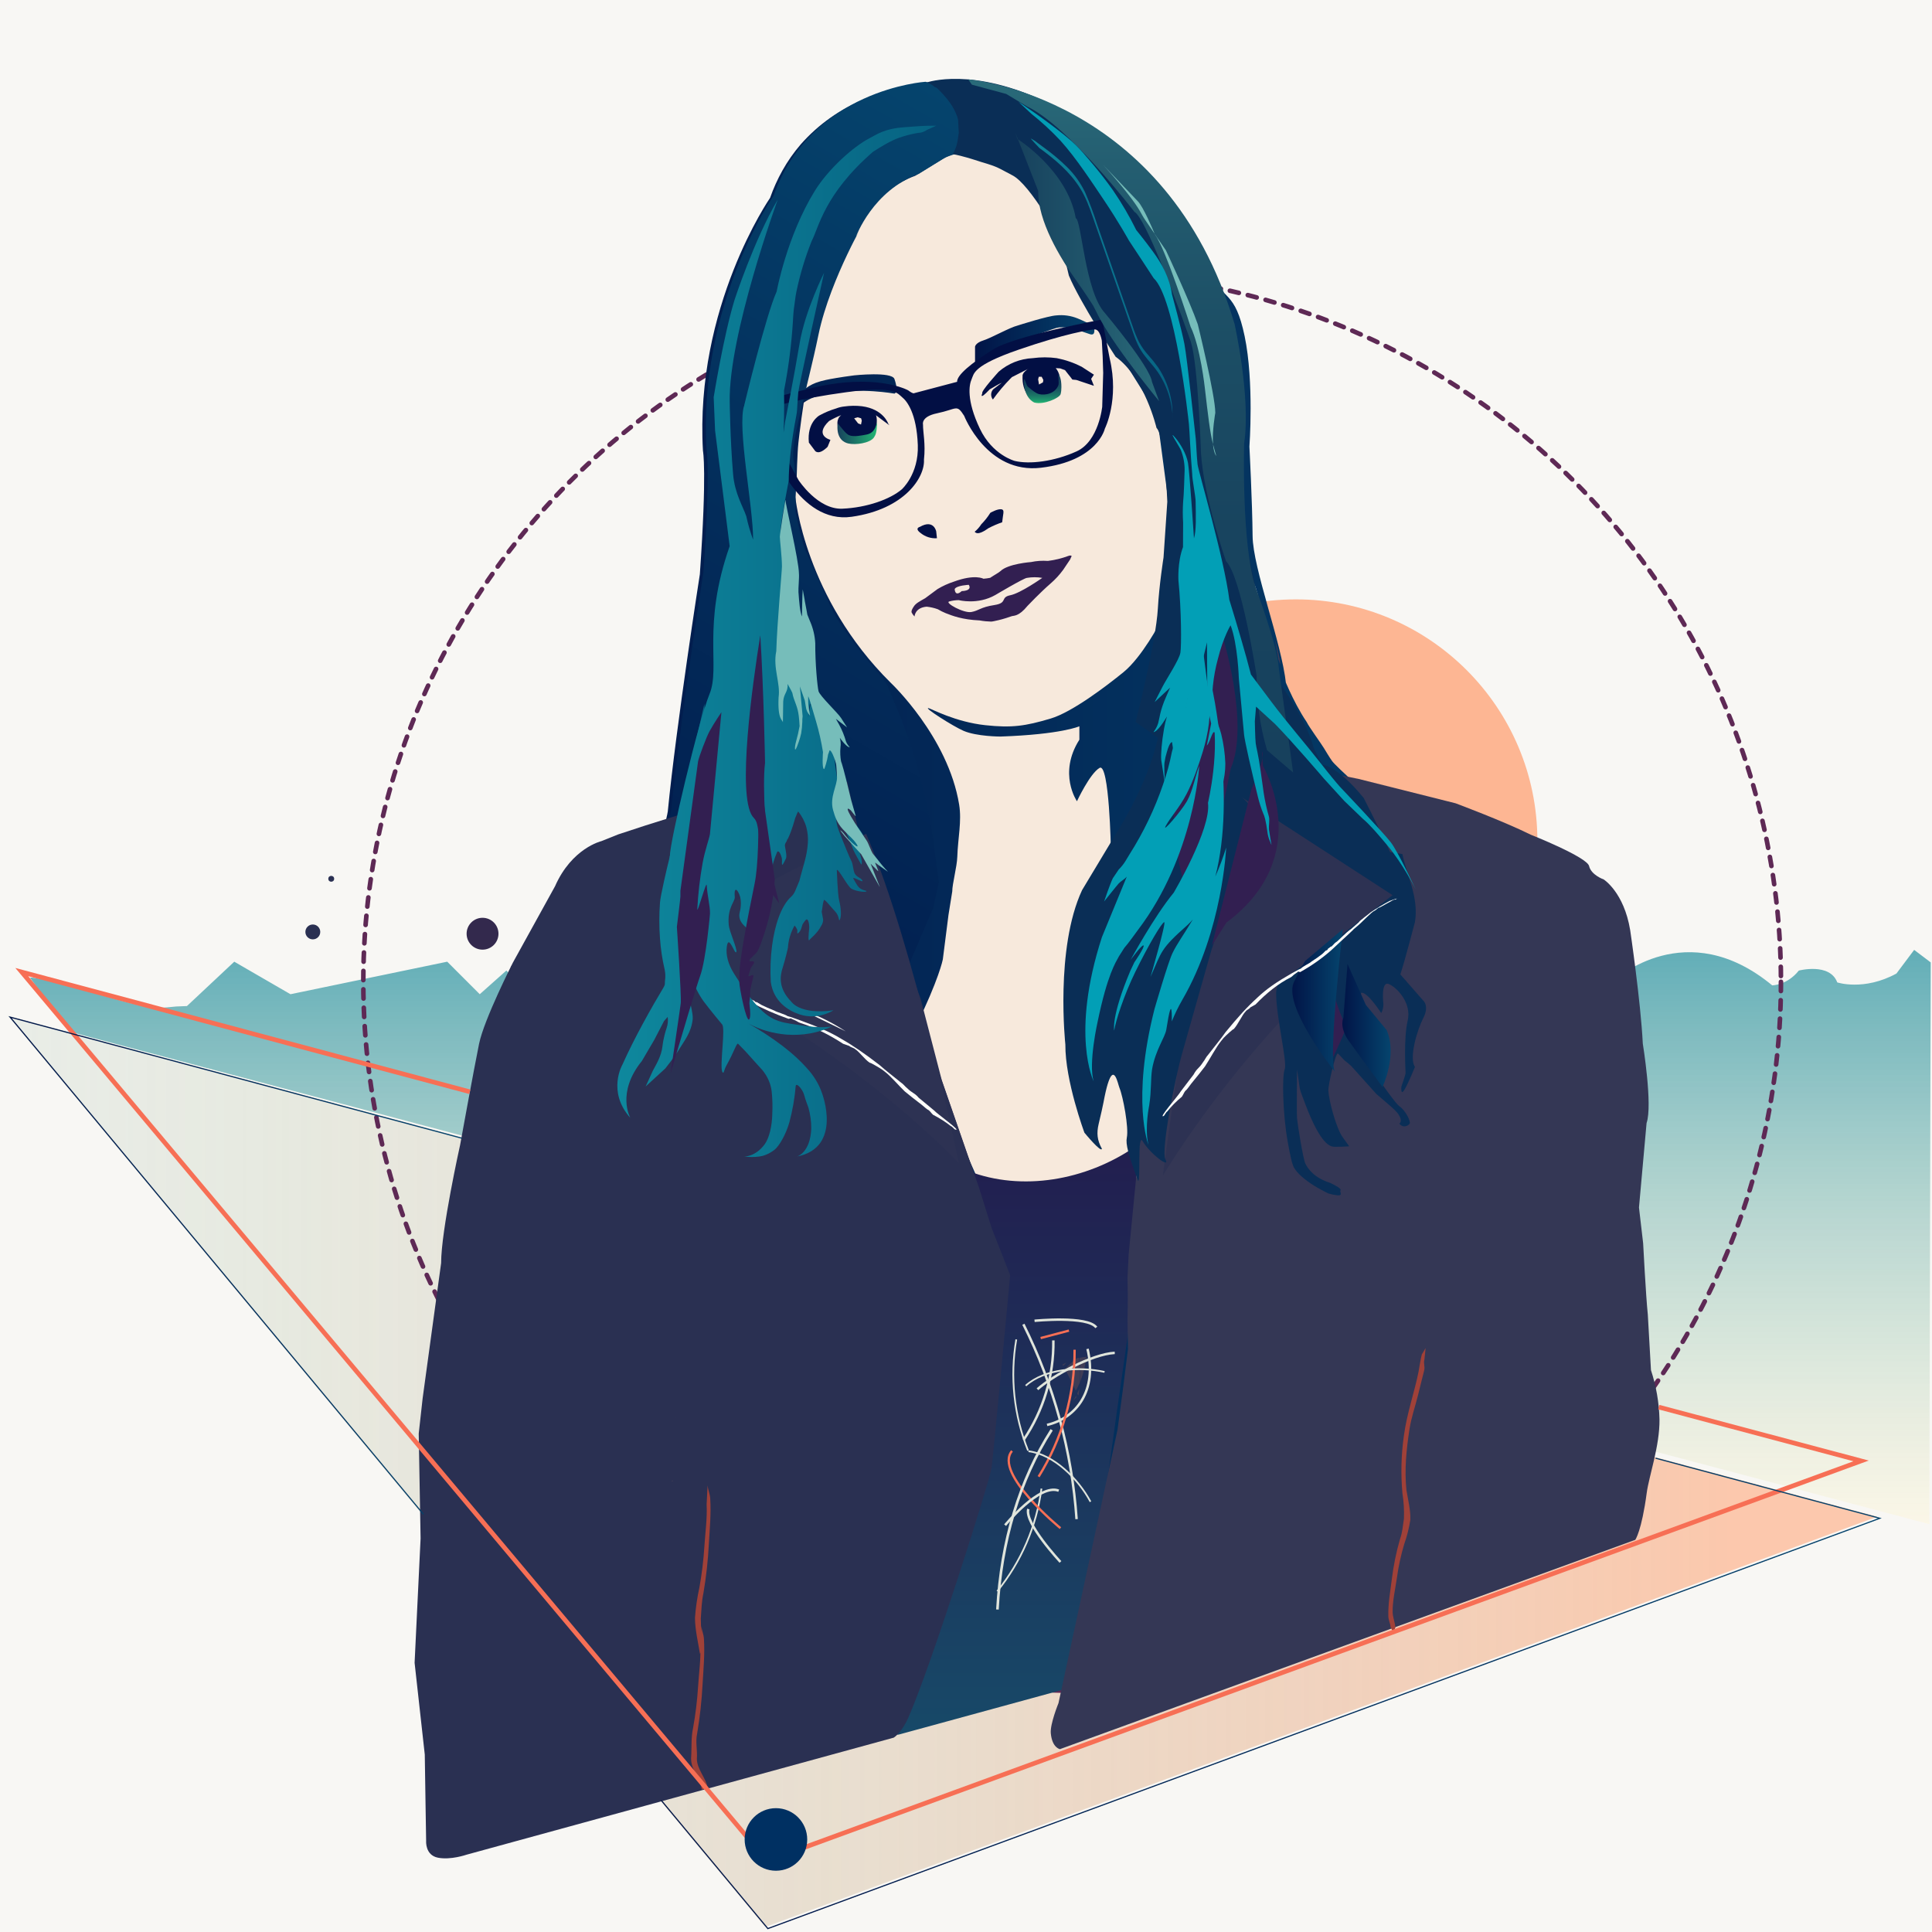 <?xml version="1.0" encoding="UTF-8"?>
<svg id="Layer_2" data-name="Layer 2" xmlns="http://www.w3.org/2000/svg" xmlns:xlink="http://www.w3.org/1999/xlink" viewBox="0 0 839.2 839.2">
  <defs>
    <style>
      .cls-1 {
        fill: #f7e9dc;
      }

      .cls-2 {
        fill: #020f44;
      }

      .cls-3 {
        stroke: url(#linear-gradient-14);
      }

      .cls-3, .cls-4, .cls-5, .cls-6, .cls-7, .cls-8, .cls-9, .cls-10 {
        stroke-miterlimit: 10;
      }

      .cls-3, .cls-4, .cls-5, .cls-6, .cls-7, .cls-8, .cls-9, .cls-10, .cls-11 {
        fill: none;
      }

      .cls-3, .cls-4, .cls-10 {
        stroke-width: .5px;
      }

      .cls-4 {
        stroke: url(#linear-gradient-15);
      }

      .cls-12 {
        fill: url(#linear-gradient-8);
      }

      .cls-13 {
        fill: url(#linear-gradient-7);
      }

      .cls-14 {
        fill: url(#linear-gradient-5);
      }

      .cls-15 {
        fill: url(#linear-gradient-6);
      }

      .cls-16 {
        fill: url(#linear-gradient-9);
      }

      .cls-17 {
        fill: url(#linear-gradient-4);
      }

      .cls-18 {
        fill: url(#linear-gradient-3);
      }

      .cls-19 {
        fill: url(#linear-gradient-2);
      }

      .cls-20 {
        fill: #321f51;
      }

      .cls-21 {
        fill: #0a2e56;
      }

      .cls-5, .cls-9 {
        stroke: #f76f55;
      }

      .cls-5, .cls-11 {
        stroke-width: 2px;
      }

      .cls-22 {
        fill: #33294d;
      }

      .cls-23 {
        fill: #3f3d56;
      }

      .cls-24 {
        fill: #029fb6;
      }

      .cls-6 {
        stroke-width: .75px;
      }

      .cls-6, .cls-7, .cls-8 {
        stroke: #e0e5dc;
      }

      .cls-7 {
        stroke-width: 1.14px;
      }

      .cls-8 {
        stroke-width: 1.07px;
      }

      .cls-25 {
        fill: #f8f7f4;
      }

      .cls-26 {
        fill: #76bdba;
      }

      .cls-27 {
        fill: #fffefa;
      }

      .cls-28 {
        fill: #343755;
      }

      .cls-29 {
        fill: url(#linear-gradient-10);
      }

      .cls-30 {
        fill: url(#linear-gradient-11);
      }

      .cls-31 {
        fill: url(#linear-gradient-12);
      }

      .cls-32 {
        fill: url(#linear-gradient-13);
      }

      .cls-33 {
        fill: url(#linear-gradient-16);
      }

      .cls-34 {
        fill: url(#linear-gradient-17);
      }

      .cls-35 {
        fill: url(#linear-gradient-18);
      }

      .cls-36 {
        fill: #2a3052;
      }

      .cls-37 {
        fill: #a04138;
      }

      .cls-10 {
        stroke: url(#linear-gradient);
      }

      .cls-11 {
        stroke: #5e2955;
        stroke-dasharray: 4;
        stroke-linecap: round;
      }

      .cls-38 {
        fill: #003062;
      }

      .cls-39 {
        fill: #2d3253;
      }

      .cls-40 {
        fill: #f96;
        isolation: isolate;
        opacity: .68;
      }
    </style>
    <linearGradient id="linear-gradient" x1="183.73" y1="122.63" x2="287.42" y2="122.63" gradientTransform="translate(0 842.52) scale(1 -1)" gradientUnits="userSpaceOnUse">
      <stop offset="0" stop-color="#011447"/>
      <stop offset="1" stop-color="#05446d"/>
    </linearGradient>
    <linearGradient id="linear-gradient-2" x1="3.22" y1="203.45" x2="815.37" y2="203.45" gradientTransform="translate(0 842.52) scale(1 -1)" gradientUnits="userSpaceOnUse">
      <stop offset="0" stop-color="#95b79c" stop-opacity=".15"/>
      <stop offset=".92" stop-color="#f96" stop-opacity=".5"/>
    </linearGradient>
    <linearGradient id="linear-gradient-3" x1="425.81" y1="433.78" x2="425.81" y2="180.48" gradientTransform="translate(0 842.52) scale(1 -1)" gradientUnits="userSpaceOnUse">
      <stop offset="0" stop-color="#5eacb6"/>
      <stop offset="1" stop-color="#fdf6de" stop-opacity=".6"/>
    </linearGradient>
    <linearGradient id="linear-gradient-4" x1="192.2" y1="500.39" x2="715.6" y2="500.39" gradientTransform="translate(0 842.52) scale(1 -1)" gradientUnits="userSpaceOnUse">
      <stop offset="0" stop-color="#011447"/>
      <stop offset="1" stop-color="#05446d"/>
    </linearGradient>
    <linearGradient id="linear-gradient-5" x1="442.47" y1="344.37" x2="442.47" y2="89.02" gradientTransform="translate(0 842.52) scale(1 -1)" gradientUnits="userSpaceOnUse">
      <stop offset="0" stop-color="#036"/>
      <stop offset="0" stop-color="#221e4f"/>
      <stop offset="1" stop-color="#174968"/>
    </linearGradient>
    <linearGradient id="linear-gradient-6" x1="202.58" y1="250.28" x2="493.8" y2="754.7" gradientTransform="translate(0 842.52) scale(1 -1)" gradientUnits="userSpaceOnUse">
      <stop offset="0" stop-color="#011447"/>
      <stop offset=".27" stop-color="#011a4c"/>
      <stop offset=".64" stop-color="#032c5a"/>
      <stop offset="1" stop-color="#05446d"/>
    </linearGradient>
    <linearGradient id="linear-gradient-7" x1="561.33" y1="407.94" x2="583.26" y2="407.94" gradientTransform="translate(0 842.52) scale(1 -1)" gradientUnits="userSpaceOnUse">
      <stop offset="0" stop-color="#011447"/>
      <stop offset="1" stop-color="#05446d"/>
    </linearGradient>
    <linearGradient id="linear-gradient-8" x1="583.07" y1="397.08" x2="604.05" y2="397.08" gradientTransform="translate(0 842.52) scale(1 -1)" gradientUnits="userSpaceOnUse">
      <stop offset="0" stop-color="#011447"/>
      <stop offset="1" stop-color="#05446d"/>
    </linearGradient>
    <linearGradient id="linear-gradient-9" x1="491.12" y1="506.95" x2="491.12" y2="808.05" gradientTransform="translate(0 842.52) scale(1 -1)" gradientUnits="userSpaceOnUse">
      <stop offset="0" stop-color="#17415d"/>
      <stop offset=".35" stop-color="#18445f"/>
      <stop offset=".63" stop-color="#1c4e65"/>
      <stop offset=".88" stop-color="#245e71"/>
      <stop offset="1" stop-color="#296a79"/>
    </linearGradient>
    <linearGradient id="linear-gradient-10" x1="447.71" y1="721.64" x2="509.31" y2="721.64" gradientTransform="translate(0 842.52) scale(1 -1)" gradientUnits="userSpaceOnUse">
      <stop offset="0" stop-color="#0e889d"/>
      <stop offset="1" stop-color="#076282"/>
    </linearGradient>
    <linearGradient id="linear-gradient-11" x1="423.53" y1="695.16" x2="475.36" y2="695.16" gradientTransform="translate(0 842.52) scale(1 -1)" gradientUnits="userSpaceOnUse">
      <stop offset="0" stop-color="#011447"/>
      <stop offset="1" stop-color="#05446d"/>
    </linearGradient>
    <linearGradient id="linear-gradient-12" x1="290.63" y1="503" x2="307.67" y2="503" gradientTransform="translate(0 842.52) scale(1 -1)" gradientUnits="userSpaceOnUse">
      <stop offset="0" stop-color="#0e889d"/>
      <stop offset="1" stop-color="#076282"/>
    </linearGradient>
    <linearGradient id="linear-gradient-13" x1="441.04" y1="726.57" x2="503.48" y2="726.57" gradientTransform="translate(0 842.52) scale(1 -1)" gradientUnits="userSpaceOnUse">
      <stop offset="0" stop-color="#17415d"/>
      <stop offset="1" stop-color="#296a79"/>
    </linearGradient>
    <linearGradient id="linear-gradient-14" x1="287.04" y1="106.94" x2="817.36" y2="106.94" gradientTransform="translate(0 842.52) scale(1 -1)" gradientUnits="userSpaceOnUse">
      <stop offset="0" stop-color="#011447"/>
      <stop offset="1" stop-color="#05446d"/>
    </linearGradient>
    <linearGradient id="linear-gradient-15" x1="3.7" y1="292.88" x2="200.68" y2="292.88" gradientTransform="translate(0 842.52) scale(1 -1)" gradientUnits="userSpaceOnUse">
      <stop offset="0" stop-color="#011447"/>
      <stop offset="1" stop-color="#05446d"/>
    </linearGradient>
    <linearGradient id="linear-gradient-16" x1="268.16" y1="563.93" x2="406.69" y2="563.93" gradientTransform="translate(0 842.52) scale(1 -1)" gradientUnits="userSpaceOnUse">
      <stop offset="0" stop-color="#0e889d"/>
      <stop offset="1" stop-color="#076282"/>
    </linearGradient>
    <linearGradient id="linear-gradient-17" x1="452.91" y1="680.07" x2="452.91" y2="667.43" gradientTransform="translate(0 842.52) scale(1 -1)" gradientUnits="userSpaceOnUse">
      <stop offset="0" stop-color="#17415d"/>
      <stop offset=".24" stop-color="#17445d"/>
      <stop offset=".42" stop-color="#184d5f"/>
      <stop offset=".58" stop-color="#195d62"/>
      <stop offset=".73" stop-color="#1b7466"/>
      <stop offset=".87" stop-color="#1e916c"/>
      <stop offset="1" stop-color="#22b573"/>
    </linearGradient>
    <linearGradient id="linear-gradient-18" x1="363.75" y1="654.31" x2="380.9" y2="654.31" gradientTransform="translate(0 842.52) scale(1 -1)" gradientUnits="userSpaceOnUse">
      <stop offset="0" stop-color="#17415d"/>
      <stop offset="1" stop-color="#22b573"/>
    </linearGradient>
  </defs>
  <g>
    <line class="cls-10" x1="287.23" y1="782.03" x2="183.92" y2="657.75"/>
    <rect class="cls-25" width="839.2" height="839.2"/>
    <polygon class="cls-19" points="3.22 441.11 815.37 658.8 332.36 837.02 3.22 441.11"/>
    <path class="cls-18" d="M101.76,417.73l24.41,14.13,68.09-14.13,14.13,14.13,11.56-10.28,7.71,7.71,16.7-20.55,14.13,10.28,443.21,6.42s30.83-28.26,68.09,2.57c0,0,6.42,0,11.56-6.42,0,0,13.45-3.55,16.7,5.14,0,0,11.56,3.85,25.69-3.85l7.71-10.28,7.19,5.44-.61,244L30.28,448.15l-17.29-23.51c7.94-.2,46.69,13.34,54.63,13.14,8.99-.23,4.59-.55,13.58-.78"/>
    <circle class="cls-40" cx="562.89" cy="365.25" r="104.9"/>
    <circle class="cls-11" cx="465.7" cy="426.47" r="307.89"/>
    <path class="cls-1" d="M506.33,186.24c.85,116.6,29.81,112.73,17.65,170.17-14.65,69.21-7.48,90.71-1.08,149.23,3.41,30.95-32.79,38.56-43.04,52.42-13.34,18.05-58.94,17.97-86.97-2.55-38.32-28.03-18.55-75.79-39.08-187.82-18.41-100.49-43.81-113.62-36.55-181.52,2.23-20.93,9.75-91.37,59.23-118.49,6.81-3.76,25.55-12.77,49.16-10.09,39.96,4.51,62.17,38.91,66.81,46.64,15.68,26.01,13.66,49.98,13.88,82.01h0Z"/>
    <path class="cls-17" d="M482.53,369.19c1.54,9.54-8.41,47.31-8.41,47.31M500.36,540.18l-67.31,6.45-2.87-17.21-5.44-17.17-18.11-40.98-8.88-25.27c10.14-20.65,11.78-29.25,11.78-29.25l2.46-19.33,1.64-10.22c0-3.29,2.05-10.68,2.19-15.06.25-7.99,1.99-15.4.8-22.67-4.8-29.45-29.7-52.88-29.7-52.88-37.37-36.96-41.44-80.67-41.44-80.67.02-.32.09-1.08.09-1.08l.08-.79v-.29c0-.22.03-.44.07-.66v-.35c0-.21.19-3.46.24-3.7v-.24l.08-1.11c0-.26.29-11.02.74-15.19.05-.46.11-.94.16-1.43s.12-1,.18-1.51.12-1.05.19-1.58c.47-3.83,1.07-8.27,1.81-13.09,5.45-3.93,12.67-3.93,12.67-3.93,11.33-2.73,26.73,0,26.73,0,0,0,2.05-.34,0-6.34-1.13-3.33-17.49-1.58-17.49-1.58-12.6,1.66-15.15,2.74-15.15,2.74-2.09.58-4.06,1.54-5.8,2.84.05-.3.1-.59.14-.85.24-1.45.49-2.92.74-4.42.13-.74.26-1.49.39-2.25l.41-2.27c.14-.77.27-1.52.42-2.3.64-3.41,1.33-6.97,2.05-10.48h0c.07-.35.14-.7.22-1.06l.08-.33c.05-.26.12-.5.16-.76.02-.13.04-.25.09-.37.07-.26.13-.54.2-.8.03-.09.05-.19.07-.29.09-.36.19-.72.27-1.07.03-.07.05-.14.06-.22l.23-.85.1-.36c.07-.26.14-.51.21-.77.02-.12.05-.24.09-.35.09-.3.17-.6.26-.9l.05-.18c.1-.36.21-.72.32-1.07.02-.1.04-.2.09-.29l.26-.81.1-.34.26-.79c.02-.1.05-.2.09-.3.24-.72.49-1.44.72-2.15l.1-.31c.09-.26.18-.52.27-.77.02-.11.06-.22.11-.32l.31-.85c.03-.06.06-.12.07-.19.13-.36.26-.72.39-1.06l.06-.16.33-.85.1-.29.31-.79.1-.26c.13-.34.26-.68.39-1.01h0l.41-1.05.08-.2.33-.85.1-.24c.11-.28.23-.55.34-.85,0-.06.02-.13.07-.16l.85-1.98.09-.19.33-.78.09-.21.37-.85v-.06l.42-.95v-.07c.13-.28.25-.56.37-.85l.08-.17c.11-.26.23-.51.34-.76l.06-.14.8-1.7.05-.11.33-.72.07-.15c.12-.25.24-.49.35-.72v-.06l.74-1.55.07-.13.3-.61.04-.1c.23-.49.46-.95.68-1.39h0l.31-.6.06-.12.26-.52v-.09c.2-.39.39-.77.58-1.12l.05-.1.2-.4.08-.14.17-.33.07-.13.22-.42v-.08c.05-.11.11-.21.16-.32l.07-.13.12-.22.08-.14.09-.18.1-.18.11-.22c.03-.05.06-.1.09-.15v-.03l.09-.15h0l.08-.14h0l-.08.14-.1.19-.05.08-.12.21v.09c-.07.1-.13.21-.2.33h0c-.06.11-.13.23-.2.35l-.06.1-.25.43c1.75-4.3,4.09-8.34,6.95-11.99.29-.37.58-.75.85-1.12,1.83-2.24,3.85-4.32,6.04-6.22.43-.37.85-.73,1.3-1.09l.68-.53c2.4-1.84,4.99-3.43,7.72-4.73l.85-.4c.85-.39,1.79-.76,2.73-1.1l11.78-7.26,4.22-2.13s5.3-12.85-1.04-20.07c-.96-1.31-2-2.56-3.12-3.75-2.44-2.61-6-5.7-9.57-6.21-4,.34-7.96,1.03-11.85,2.04-1.41.35-2.92.77-4.5,1.25-.79.25-1.59.5-2.42.78s-1.7.58-2.55.85-1.7.66-2.55,1.02c-10.79,4.32-20.41,11.1-28.1,19.82-3.01,3.5-5.67,7.3-7.93,11.33-2.14,3.82-3.93,7.8-5.38,11.92,0,0-32.77,47.34-29.15,109.86,0,0,1.81,8.52-1.35,53.61,0,0-10.28,65.75-13.91,102.9v.13h0c-.02.13-.04.26-.09.37v.07l-.09.39v.14c0,.1-.02.2-.07.3-.07.11,0,.19-.06.29-.09.37-.18.8-.29,1.28v.05l-.2.85-8.35,2.55-11.78,3.82-7.26,2.86s-12.69,2.86-19.94,19.08l-15.33,27.46-3.12,5.29-.46,1.46-.38.54-.52.3-.06.19c-.52,1.43-1.2,3.33-2,5.57h0c-.6,1.7-1.29,3.59-2,5.62l-8.52,20.2-2.07,10.91c-.26.78-.49,1.55-.72,2.28v.15l-.28.91-.05.18c-.1.32-.2.65-.29.96h0l-.28.97-.05.16-.2.72-.08.26c-.06.2-.11.4-.17.6l-.06.24c-.08.26-.14.52-.21.77l-12.76,79.73v50.85l-.15,10.93,1.06,6.34,18.56,17.8,79.6,8.9c.04-.47.13-.93.26-1.38.07-.15-.2-.22-.22-.06,0-.33.14-.11.06-.55.23-.46-.13-1.7.49-1.75-.85-1.7.67-5.11.25-7.66,1-6.53.7-9.28.94-14.81-.22-.09,0-2.19,0-2.27-.16-.37.28-.36-.14-.56.25-.49,0-.49-.09-1.08.38-.09.07.14.37.28-.08-.37-.14-.49.05-.37-.38-.3-.28-1.1-.56-1.31.34.3.32-1.29,0-1.7.26-.47.26-1.03,0-1.5.11,0,0-.94.63-.46.35-.35.49.36.1.44,0,0,.24.34.06.28.13,3.01.74,7.23.27,7.6.17,1.75.55,2.98.07,5.38.42.72-.11,3.62-.09,4.37,0,1.48.2,1.81-.28,2.55.05,0,.09.15.16.08-.06.11-.14,0-.2,0l-.08.11c.68.7-.57,2.73-.28,2.88.27.48.22.62-.18.8.12.17.3.23,0,.09.43,1.27-.18,1.28,0,2.31-.49,1.01.11,1.24-.25,1.98.38.14-.35.67,0,.52.12.75-.25.55-.35,1.07.21,0,.14.05.13-.2.2.42.1.06.09-.1.5.33-.28.52-.2.95-.2-.09.3.59.2.85h0c-.37-.08-.43.2,0,.32-.37.37-.49.89-.34,1.39,0-.07-.14.1-.15.19h0c-.15-.28-.51.08-.08.13.2.25,0,.9-.1,1.26l152.87-1.32,13.41-2.06,27.85,2.74,6.65-5.34,199.06,10.34,17.76-24.42,4.44-10.01,1.6-20.87h0l-1.81-24.27c-2.72-5.6-1.81-32.68-1.81-32.68l-1.81-14.95,3.27-32.68c2.72-7.47-1.46-32.68-1.46-32.68-.9-17.75-5.43-47.63-5.43-47.63-2.72-15.86-9.06-21.48-9.06-21.48,0,0-5.64-2.3-7.6-5.6-1.88-3.16-24.11-13.07-24.11-13.07-11.79-5.6-32.62-13.08-32.62-13.08l-37.47-9.03c-14.02-12.86-16.13-15-17.03-16.18s-3.53-5.58-3.53-5.58c-1.08-1.84-6.64-9.45-7.52-11.39-6.22-9.22-10.49-20.68-10.49-20.68l-1.87-4.83c-1.55-4.56-5.28-15.69-8.89-27.52-.43-1.41,0-1.98-.44-3.41-.08-.26-.66-2.09-.73-2.34-4.17-13.91-4.06-8.18-5.64-10.99-1.5-2.65-2.01-5.54-3.46-7.36-1.52-3.83-2.55-7.84-3.07-11.94-.56-3.85-.87-7.73-.9-11.62,0,0,3.06-30.56,1.24-37.82,0,0-1.38-10.4-3.71-21.29-1.9-8.89-5.11-18.15-7.34-22.41,0,0-1.96-4.82-4.83-10.97-2.62-5.6-6.29-13.78-9.65-18.96-7.05-10.87-9.1-14.97-9.1-14.97l-6.9-9.68c4.25,4.59,8.16,9.49,11.68,14.65,0,0,10.22,15.5,15.24,25.37,5.27,10.22,10.05,21.74,12.84,33.49,0,0,4.79,17.8,4.56,24.8s2.84,11.07,1.02,22.9c0,0-.98,16.73-.07,19.9,1.32,7.89,1.7,18.18,4,25.84,1.14,3.92,6.18,14.13,5.76,18.21,5.38,31.03,10.11,29.98,11.76,35.04-1.96-18.21-14.41-50.08-14.52-64.31-.11-14.23-1.38-38.73-1.38-38.73,0,0,2.07-28.12-2.07-47.95-4.15-19.82-8.98-15.5-16.23-28.19-1.89-3.3-4.33-7.17-6.92-11.07-12.97-23.56-28.66-39.74-43.9-50.47-6.34-4.5-12.38-7.72-15.01-9.39-2.69-1.4-5.68-3.09-8.53-4.15-28.3-11.35-45.32-6.87-45.32-6.87l7.34,6.72,3.93,3.97c1.14,1.51,2.05,3.18,2.7,4.96.71,2.36.45,7.21.45,7.21l-2.09,7.08,1.19,1.83c12.05,1.92,23.78,8.55,25.09,8.94s7.28,4.64,8.97,9.18l.32.78c.85,12.6,9.74,28.1,16.42,38.13,4.4,12.41,17.8,30.73,17.8,30.73.37.27.74.55,1.11.85,6.52,10.73,13.56,21.69,14.43,23.04l8.13,61.21-.11,1-.37,10.25h0l-6.05,18.44s-7.89,15.16-16.02,21.76c-7.2,5.86-22.26,17.36-31.62,20.12-11.07,3.29-16.84,4.11-28.34,2.88-13.06-1.4-23.44-7.14-24.64-7.39-2.55-.53,10.63,7.9,15.19,9.85,5.75,2.47,16.02,2.47,16.02,2.47,26.45-.91,34.27-4.46,34.27-4.46v5.83c-9.37,14.73-1.05,26.73-1.05,26.73,0,0,5.59-12.02,9.82-14.48,4.23-2.45,4.93,35.62,4.93,35.62M291.91,643.38v.23c-.07,0-.06-.05,0-.1-.03-.04-.03-.09,0-.13ZM293.44,622.24h0s-.02.02,0,.02v-.02ZM293.55,614.45s-.08.03-.11.05c0-.2,0,0,.11-.05h0ZM292.46,643.34l.25-.6-.25.6ZM293.18,637.06l-.12,1.13v-.07.1-.03l.12-1.13ZM293.13,637.28h.14c.25-.5.12-.5.1-.6l-.25.6h0ZM293.46,633.87c.03-.06.05-.12.07-.19.09.08,0,.17-.07.2v-.02h0ZM277.16,458.39s1.03,5.88-.85,8.22c0,0-2.65,1.47-3.82,2.35-.05.05,3.18-10.22,4.64-10.55l.03-.02h0ZM292.42,636.69l.07-.12c.04.07-.04.12-.09.15l.03-.03h-.01ZM293.83,609.44h.08l-.1.09.03-.09h0ZM294.54,616.8l89.37-120.66h.08l.06.06-.14-.06-89.37,120.66ZM372.2,480.08s-.07-.11-.06-.18l.06.18ZM496.64,88.51c2.42,2.42,6.59,12.3,7.49,14.48l4.92,7.2s10.42,22.2,14.04,32.62c0,0,7.66,31.26,7.66,38.96,0,0-1.45,7.95-1,13.83.85,3.36,1.45,5.2,1.45,5.2-.85-1.11-1.29-3.01-1.45-5.2-1.4-5.45-2.2-12.58-3.59-24.64,0,0-1.98-18.28-6.28-27.1,0,0-11.07-34.73-15.63-40.47l-.2-.42-4.33-6.34c-1.7-2.44-1.81-4.05-7.89-11.79-5.02-6.36-10.49-12.27-10.49-12.27l15.3,15.93h0ZM592.16,422.17h0s.09-.14,0,0ZM565.15,441.44c-.11.12-.39.26-.64.45.16-.21.38-.38.64-.49v.03h0ZM537.68,471.52l-.13.26c-.39.5.1-.23.13-.29v.03h0ZM523.01,492.63v-.08c.29-.47.18-.2,0,.04v.03h0ZM456.96,582.39l2.06-1.64-.5-.16c-.85-.28-.46-1.58.37-1.3.49.18.99.31,1.5.37l1.01-.8c-.02.11-.02.22,0,.33v.55c.18.02.37.02.55,0,.83-.16,1.64-.4,2.44-.7,2.14-.69,4.45-.58,6.51.32.79.32.44,1.64-.37,1.3-1.15-.52-2.4-.77-3.66-.76-.88.07-1.74.26-2.55.57-.83.31-1.69.52-2.55.64h-.4l-4.44,3.53v-1.92c0-.12.02-.23.05-.34h-.02ZM478.34,638.37c-.04.37-.04.75,0,1.12-1.11-4.59-2.41-9.14-3.9-13.63-.19-.56-.38-1.13-.58-1.7-2.04,3.07-4.86,5.54-8.17,7.17.03-.37.03-.75,0-1.12-.05-.37-.05-.75,0-1.12,1.62-.78,3.13-1.78,4.48-2.96,1.18-1.03,2.24-2.19,3.17-3.46-1.48-4.14-3.12-8.22-4.91-12.24-.82,6.12-2.37,12.13-4.62,17.88v-1.12c-.06-.37-.06-.75,0-1.12,1.07-2.73,1.99-5.52,2.76-8.35.65-2.42,1.18-4.87,1.58-7.36-2.68,2.84-5.53,5.52-8.52,8.02.11-.1,0-.97,0-1.13s-.1-1.03,0-1.12c2.2-1.84,4.31-3.77,6.34-5.8v-.99c-.06-.37-.06-.76,0-1.13.27-.43.54-.85.78-1.29-.68-1.44-1.38-2.87-2.11-4.26-.85-1.7-1.81-3.47-2.77-5.17-.11,2.23-.34,4.46-.69,6.67-.69,4.11-1.84,8.14-3.41,12.01.43.77.85,1.55,1.33,2.32.02.11.02.22,0,.33v1.59c-.02.11-.02.21,0,.32-.66-1.07-1.28-2.17-1.87-3.3l-.07.15c.02-.09.02-.19,0-.28-.66-1.25-1.27-2.55-1.85-3.8-3.86-8.78-5.83-18.28-5.78-27.86-.03-.46-.03-.93,0-1.39v.78c.03,2.64.22,5.28.59,7.9,1.05,7.76,3.44,15.27,7.08,22.2,2.45-5.6,3.96-11.56,4.45-17.65-.4.46-.79.93-1.17,1.41v-1.13c0-.21-.12-.96,0-1.13s.34-.42.51-.62l-.51-.85c-2.15,1.45-4.05,3.24-5.62,5.31v-1.12c0-.26-.12-.95,0-1.12,1.04-1.39,2.23-2.65,3.56-3.76.36-.31.73-.59,1.12-.85-2.52-4.24-5.22-8.36-8.11-12.37v-2.25c2.77,3.83,5.37,7.78,7.8,11.83l1.24,2.12c.42-.28.85-.55,1.29-.85,0-.44-.03-.89-.08-1.33-.16-2.02-.43-4.02-.79-6.01-.14-.72.14-1.52,0-2.25.45,2.53.74,5.09.85,7.66,0,.63.05,1.25.07,1.87,1.8-1.04,3.71-1.85,5.71-2.41l.73-.58c-.12-.85-.25-1.7-.4-2.55s.13-1.52,0-2.25c.27,1.52.49,3.05.67,4.58,1.07-.78,2.18-1.52,3.33-2.19,0-.37-.05-.73-.09-1.1-.08-.75.07-1.52,0-2.26.1,1.1.16,2.2.19,3.3,1.07-.63,2.19-1.22,3.32-1.75-.03.37-.03.76,0,1.13.04.37.04.75,0,1.12-1.1.51-2.18,1.08-3.24,1.7,1.11-.08,2.22-.08,3.33,0,.07,0,0,2.26,0,2.26-1.15-.09-2.31-.09-3.46,0-.22,4.67-1.25,9.26-3.04,13.57-.06.94-.14,1.87-.24,2.81,2.14-2.28,4.16-4.68,6.04-7.18-.02.11-.02.22,0,.33v.8c0,.27.12.95,0,1.12-1.84,2.42-3.79,4.73-5.84,6.97.56,1.28,1.12,2.55,1.64,3.86,1.13,2.84,2.21,5.71,3.24,8.62.72-1.07,1.35-2.21,1.87-3.41.98-2.18,1.58-4.52,1.77-6.91v-.38c0-.32-.03-.65-.08-.97-.08-.74.08-1.51,0-2.25.21,2.1.21,4.22,0,6.33-.32,3.23-1.37,6.34-3.06,9.1,1.52,4.56,2.85,9.17,3.98,13.84.07.34.11.69.13,1.04l-.02.03h.05ZM484.28,461.84l-6.57,17.52s.92-6.65.35-7.38c-.47-.6,2.95-4.34,3.07-6.29.02-.26.31-.38.51-.22,1.67,1.3,7.6,4.75,15-4.15.01-.01.02-.02.03-.04.48-.81,16.53-28.18,15.09-39.5v-.09c.26-1.11,5.62-24.19,1.51-41.01v-8c0-.38.55-.44.63-.07,2.11,10.77,8.48,48.13,1.95,77.89-.08.38.45.55.6.19.91-2.24,1.75-4.51,2.52-6.81.12-.35.64-.25.61.12-.72,8.81-1.34,16.82-16.27,42.61M503.52,528.66l-4.26,20.35c-.91,6.53-7.43,23.5-7.43,23.5l-.9,11.21-.72,5.53c0-5.86.25-11.55.71-16.68l3.18-10.22,11.48-53.22.56-.79-2.62,20.34h0v-.02ZM506.31,517.32v-.13c.06,0,0,.07,0,.11v.02ZM536.31,475.47s0-.16.08-.1l-.08.1ZM579.48,433.17l.63-.37-.63.35v.02ZM601.74,612.43l13.03-53.07c-.29,1.37-1.39,4.32-1.64,5.57-.47,1.95-1.32,4.67-1.47,5.58.58.19-.62,1.34-.15,1.93-.43-.2-.37.26-.15-.63-.38.89-.63,1.82-.73,2.78-.25-.1.2,1.24-.18,1.41.31-.06,0,.66-.05.92-.67,2.4-1.12,4.85-1.32,7.34-.35,2.11-.46,4.26-.32,6.4v-.14c-.02.28,0,.57.06.85,0,.65.08,1.29.2,1.92-.1-.09.2,1.07.21,1.28l-.07-.17c.16.53,0,.48.14,1v-.31c.08.91,1.11,5.48.95,5.31,1.06,2.86,1.5,4.26,1.54,6.72-.09.49-.49,3.41-.55,3.83-.46-.79.06.74-.49.93.38.32-.85,1.31-.25.99-.17,1.13-.85,1.19-.72,2.01-.18.99-.47,1.95-.85,2.87-.15-.35-.22-.39-.38.09.31.3.29.22.29.41h0v.2-.19c-.09.19-.39.44-.35.8-.2-.68-.72.94-.37.79h0c-.16.37-.31.75-.43,1.13-.22-.49-.65.61-.12.37-.15,1.4-.43,2.77-.85,4.1-.22-.27-.43,2.22-.48,3.06h0c.38.13-.06,1.31-.05,1.79-.09.72-.07,1.46.06,2.18-.2,1.64-.13,3.3.21,4.91-.09,0,.09.4.09.76,0-.14-.04-.05-.07-.09l.06.22c-.07.09.06.2,0,.39-.17-.31,0,.24,0,.28-.08-.1-.11-.11-.12-.09,0,.17.14.39,0,.14h0v-.32c-.06-.22-.66-3.09-.69-3.67.04-.49.04-.96,0-1.45,0,0-.37-3.76.05-4.5-.19-.38-.14-2.22.1-2.29-.05-.26.33-.93,0-.63,0-1.06.12-2.12.37-3.15.23.06.35-.85.39-1.49-.02-.04-.02-.09,0-.13v-.32l.09-.52c.2.49,0-.74,0-.76.73-.3.44-1.02.58-1.7.49-.38-.13-1.35.85-1.45.41-2.33,1.1-4.6,2.06-6.76-.05-.24.06-.85.29-.79-.13-.63.21-1.34,0-2.03.27.25-.21-1.49.14-1.18-.72-4.04-1.88-8.01-2.25-11.92h0c-.15-.6,0-1.6-.16-2.35.06.19,0-.49,0-.11-.07-.67-.05-.85-.09-1.36.07-1.04-.21-3.24,0-4.32,0,.13.09.2.11,0s0,.07-.09-.05c.18-.09,0-.41,0-.09,0-1.22.11-2.09.15-3.08,0,.85.33-1.59.14-1.12.18-1.75.47-3.49.85-5.21.14-.78.24-1.57.29-2.36.45-2.24,1.64-4.65,1.78-6.53.06-.59.6-1.4.36-.63.23-.27-.06.28.11.26.08-.28.13-.56.14-.85,0,.14.05.43.09.08,0,.43.31-.35-.09-.17.1-.36.18-.72.24-1.1.18-.36.27-.76.26-1.16.08.45.37-.66.55-.85.09-.42.21-.83.37-1.23v.09c.18-.55.38-1.51.64-1.63.11-.57.37-.9.53-1.55.15,0,.24-.76.51-1.23l-.11.28c.97-1.89.12.68-.21,1.7h0l-13.03,53.06ZM600.59,582.56l-.58-1.7v-.06s.05.09,0,.07l.58,1.69ZM603.29,567.85c.09-.38,0-.07.11-.09-.04.03-.08.06-.11.09h0ZM606.04,558.7l24-164.63-.21.16h0c-.3.22-.62.41-.96.55,1.35-1.65-9.37,5.74-8.35,4.43-1.06.85-1.33,1.26-2.09,1.81h0l.39-.24-.39.24h0c-1.81.72-6.18,6.31-10.22,9.89-.36.41-1.54,1.25-.93.93-3.01,3.17-4.02,4.15-6.81,6.96-1.7,1.79-1.94,2.12-5.11,5.18-4.91,4.69-10.31,8.84-16.11,12.37,0,0-1.03-.32-1-.33s-1.47,1.21-1.58,1.26c-.85.55-1.35,1.41-2.31,2.01-6.69,3.71-12.77,9.08-18.59,15.65l-2.55,1.58c-.77,1.18-1.77,1.21-2.55,2.44-1.78,1.92-3.89,7.35-6.14,10.04-.17-.29-3.99,3.56-5.3,5.04l-1.32,1.7-.09.14.09-.14c-2.55,3.36-6.04,10.62-8.46,14.56-4.88,7.03-6.4,8.52-9.03,12.52.06,0-.07.05,0,0-.37.58-.83,1.11-1.34,1.57-.79,1.21-.85,1.75-1.76,3.33-2.84,2.54-5.41,5.37-7.66,8.43-.55.24-1.42,2.15-1.78,2.55-4.24.52,7.49-13.96,8.12-15.66,1.7-2.64,7.91-11.27,6.81-9.88,2.03-3.89,2.42-2.73,5.06-7.2.69-.85,1.32-2.62,2.61-4.16,2.32-3.31,6.61-9.03,9.04-12.84,6.39-8.52,11.5-14.62,16.51-19.59h-.12c.13-.1.2-.14.22-.13,4.79-4.98,10.22-9,18.15-14.01.95-.48,3.22-2.09,4.76-2.71.72-1.12,4.83-3.11,5.39-3.88,5.11-3.83,1.49-1,5.73-4.41,1.03-.95,1.34-1.55,2.39-2.39-.58.56.34,0-.41.6,1.05-.49.85-1.18,1.41-1.63-.68.66.73-.37,1.12-.85.32.62,1.8-1.88,2.85-2.55.19-.09.35-.22.49-.37v-.04h0c1.32-1.23,4.6-4.96,6.68-6.63-.19.46,3.48-3.3,4.74-4.45h0c.08-.68,5.44-4.85,6.19-5.65,3.24-2.36,6.61-4.55,10.08-6.56-.45.36,2.3-1.01,3.53-1.21l.2-.15-23.38,166.38h0v-.03ZM606.89,558.18c.07.2.85-.43,1.18-.3-.33.06-2.27,1.23-1.13.29h-.05Z"/>
    <path class="cls-20" d="M431.58,534.47s-13.32-3.33-19.97-9.99c-3.34-3.34-15.14-8.97-19.14-13.32l-14.15-15.8-9.37-10.22,2.27-16.55,5.17-32.72,17.14-11.44,38.06,110.03h0Z"/>
    <path class="cls-27" d="M369.98,466.02c0,.12-.04.4-.21.2.04.13.14.23.26.29.05-.14,0-.15.09-.24l.26.48c0,.06-.08,0-.1-.09.06.73.38,1.42.91,1.94.1.26.2.51.27.77.23.35.43.72.6,1.09h-.14c.24.2,0,.67.27.62v-.1c.23.51.52.99.85,1.44-.09.2.13.57.27.97-.05-.05.44,1,.41,1.08.03.15.14.28.27.36l.33.31.25.4-.15-.13c0,.23.55.59.6.66-.16.12.85,1.76,1.06,1.87-.08,0,0,.09.26.39-.13-.05-.14,0-.12.09s.43.85.49.66l.1.09c.21.48.5.93.85,1.32.23.41.52.79.85,1.12-.21.15,1.18,1.59,1.16,2.11.09-.1.24.05.37.26h0c-.13,0,0,.2-.1.18.2.11.58.57.36.68.24-.09.25.37.49.42.21.4.5.75.85,1.03,0,0-.09-.07-.09,0s.31.24.35.43.41.46.41.68c-.05-.07-.09,0-.16-.06.52.66,1.01,1.34,1.47,2.04.73,1.28,1.65,2.45,2.72,3.47.09,0,0-.08.07-.14,0,.09-.06.21.11.26l.05-.08c.14.57,1.12,1.07,1.06,1.64.44.3.47.74,1.05,1.07.05.2-.28-.07-.13.15l.49.34h0c.59.23.73,1.29,1.36,1.7,0,0,.06.17.06.09.34.26.66.55.95.85-.22-.09,0,.16.28.32.24.3.45.61.64.94.19,0,.29.17.41.08.33.32.56.46.95.85,0,0,.25.46.4.46-.06,0,.31.46.2.28.4.41.85.75,1.18,1.12h-.12c.23.17,1.28,1.16,1.28,1.16l.85.85c.13.08.25.16.37.26.36.48.92,1.31,1.16,1.22.24.57.97,1,1.49,1.53h-.07c.14.32.43.05.66.32h-.05c.22.42,1.36.85,1.51,1.1-.07,0,.65.63.85.85.23.24.49.44.78.6.05.11-.05.1-.11.13.42.28.85.49,1.27.74l-.09.17c.18.14.29-.14.41.17.18.2.42.35.68.42.51.09.68.61.85.6.32.31.46.21.77.51,0,.38.85.85,1.1.85-.05,0,0,0,0,.08.14.1.8.21,1.05.39-.09.12-.09.3,0,.42.22,0,.85.46.93.32-.05.2.18.45.32.3.08.12.17.32.14.32.38.08.75.49,1.06.38-.24.21.61.44.22.54.15.07.32.09.49.07-.15.19.68.58.85.6-.08,0,.1.14.29.13.15.16.47.42.47.42l.37.2c.3.4,0,.55-.13.73,0,0-.49.24-.68.14-.46-.32.07-.31-.22-.57l-.5-.15h0c0-.09-.64-.29-.64-.29-.62-.09-.59-.72-1.05-.85h-.37c-.19-.07-.35-.18-.49-.32-.73-.85-1.85-1.22-2.62-1.98v.12c-.52-.85-1.46-.52-1.96-1.28h.09c-.27-.21-.55-.41-.85-.59.07,0,.14.02.2.07-.42-.28-.86-.54-1.32-.76,0-.14-.4-.71-.52-.68-.08-.16-.14,0-.06,0s.17.11.15.09c.06.21-.76-.37-.8-.42h0v-.06c-.19-.23-.73-.59-1-.96,0,0-.16-.18-.25-.14.06-.13-.14-.43-.31-.49-.1,0-.2-.05-.25-.14-.19-.26-.31-.26-.36-.33-.18-.13-.41-.18-.63-.14,0,0-.67-.41-.54-.56-.14.29-.58-.28-.77-.44.07,0-1.51-1.17-1.7-1.38-.32-.41-.66-.8-1.04-1.17,0-.5-1.15-.8-1.32-1.53l-.24.17c-.78-.72-1.47-1.54-2.04-2.44-.55-.32-1.05-.69-1.51-1.12h0c-.14-.2-.4-.6-.22-.77-.37-.33-1.01-.85-1.01-.85-.06-.14-.36-.32-.32-.34-.03-.1-.09-.18-.19-.23-.36-.5-.77-.97-1.22-1.4-.37,0-.78-.59-1-.75l.19.06c-.46-.28-.7-.76-.76-.65-.09-.24.14-.15-.07-.44.03-.16.03-.32,0-.49h0s0-.08-.14-.19c-.24.25-1.05-1.02-1.55-1.4.09-.37-.72-.95-.36-1.15-.12-.17-.28-.32-.47-.42h-.1c-.06-.03-.1-.07-.13-.13l.23.09h.17c-.24-.2-.49-.4-.75-.58l-.85-1.11c-.05-.22-.09-.44-.09-.66-.29-.32-.63-.58-1-.78h.05c-.19-.31-2.44-3.41-2.39-3.92,0,.17-.18,0-.17,0-.46-.64-.96-1.25-1.51-1.82,0-.09-.09-.64-.23-.63-.41-.89-.89-1.75-1.46-2.55,0-.08-.95-.6-1.02-1.03,0,0,0-.15-.06-.2.2.3,0-.18-.16-.23-.18-.58-.39-1.15-.64-1.7-.43-.58-.81-1.19-1.14-1.83,0-.08,0-.34-.15-.43.13-.56-.6-1.61-.7-1.7-.37-1.18-.85-2.31-1.41-3.41h0l-.67-1.33c0-.1-.03-.2-.06-.31h-.15c-.07-.29-.16-.58-.28-.85-.03-.09-.11-.17-.2-.21.05-.05.12-.09.19-.12-.13-.2-.2-.51-.42-.49"/>
    <path id="Path_450" data-name="Path 450" class="cls-14" d="M493.01,498.15c-21.4,14.66-49.19,19.42-72.27,10.56-.77-.16,7.27,17.76,7.23,18.54l-6.66,134c0,.13-.03.25-.07.37l-32.4,90.16c-.35.98.54,1.94,1.54,1.67l77.81-21.27c.5-.14.86-.55.93-1.06,1.62-12.31,20.65-156.7,27.03-190.35.15-.77-.43-1.48-1.21-1.51h0c-.07,0-1.86-41.1-1.93-41.11h0Z"/>
    <path id="Path_452" data-name="Path 452" class="cls-28" d="M589.67,338.23l42.58,10.69s20.84,7.77,32.62,13.63c0,0,24.47,9.71,25.38,13.63s6.34,5.82,6.34,5.82c0,0,8.79,5.52,11.51,22.03,0,0,4.56,30.83,5.48,49.28,0,0,4.36,26.73,1.64,34.5l-3.3,36.7,1.81,15.54s1.18,22.92,2.03,30.99l1.37,24.11c2.28,6.93,3.53,14.16,3.7,21.45.13,11.49-4.59,24.64-5.54,31.82-2.22,16.65-4.98,20.44-4.98,20.44l-249.9,90.91s-3.41-.55-3.98-6.93c-.35-4.03,3.34-13.05,3.34-13.05l25.66-118.85,2.72-20.44,1.81-14.56-.2-13.07s.27-7.59,0-17.86l.48-9.99,5.91-60.57,12.45-36.65,6.92-38.03,16.99-19.05,15.41-42.71,3.63-17.48,38.13,7.72h0v-.02Z"/>
    <path id="Path_478" data-name="Path 478" class="cls-15" d="M414.9,66.83s5.44-13.63-.9-20.85c0,0-5.67-9.56-12.01-10.46,0,0-49.62,3.21-65.94,49.44,0,0-32.78,47.39-29.15,109.92,0,0,1.8,8.52-1.35,53.65,0,0-10.28,65.76-13.91,102.92,0,0-6.34,28.1-9.96,45.31,0,0-4.54,16.32-2.73,25.38,0,0,1.9,25.78,0,29.91s-7.72,8.25-10.43,18.22c0,0-5.04,13.86-5.37,24.37,0,0-1.81,7.25,0,13.63l1.81,9.06s5.22,10.79.69,17.13c0,0-16.65,8.32-20.74,29.99-3.34,17.72-5.84,30.74,6.81,44.37,0,0,7.26,6.34,16.32,7.26,0,0-3.85-3.64-.85-9.68,3-6.05,5.04-5.04,7.56-3.78s5.04,6.3,1.26,15.12-9.37,11.48-9.37,11.48c0,0,7.2,3.91,12.69,0s11.8-11.48,15.58-17.78,6.17-20.29,7.08-22.99c0,0,13.09,1.58,10.57,19.22-2.52,17.65-3.78,15.13-6.3,25.22,1.19.6,20.17-5.04,25.22-10.08,2.9-2.91,3.21,9.75,3.21,9.75,0,0,17.46-7.39,14.99-28.33l-1.06-7.52,1.4,1.23,1.51,2.21s1.59-1.7.13-6.96c-.83-2.7-1.9-5.32-3.2-7.83l-10.68-22.99s4.45,1.78,7.27,1.5,6.28-2.11,8.52-4.16c.6-1.42-1.7-2.65-1.64-4.32.1-5.54,6.97-9.68-.44-17.76-7.42-8.07-10.22-14.56-9.94-16.9.47-3.99,5.04-10.08,10.08-13.87,5.04-3.79,5.64-5.88,11.34-10.08,5.96-4.34,11.33-6.28,13.39-13.46,0,0,3.95-9.32,5.82-24.4.74-6.02.89-12.1.46-18.15,0,0,3.47,23.39,3.63,25.37.15,1.98-.9,7.26-.9,7.26l-2.73,8.16c1.35-1.41,2.55-2.92,3.63-4.54.77-1.5,1.81-8.16,1.81-8.16,0,0,.8-11.83.9-14.48s4.53-29.01,4.53-29.91c.21-1.53.52-3.05.91-4.54l10.86-25.39,2.55-11.45s-2.47-18.2-3.41-23.9c-4.1-25.07-12.69-46.22-12.69-46.22l-6.34-15.41-1.81-2.73s-16.3-18.12-22.64-30.81c0,0-9.06-20.85-10.87-24.47s-4.53-17.22-4.53-17.22c0,0,.25-17-.81-22.34-1.5-7.51,5.63-29.68,10.81-54.69,5.19-25.01,22.65-53.47,16.31-42.58,0,0,7.26-19.94,27.19-27.18l11.79-7.26,4.1-1.45h-.03Z"/>
    <path class="cls-36" d="M388.28,754.76l-185.69,50.88s-6.81,2.38-12.38,1.28c-5.57-1.11-5.11-7.2-5.11-7.2l-.25-15.55-.34-22.03-4.42-39.86,2.6-54.04-.81-45.65v.14l1.7-15.33,8.03-58.76c0-14.22,8.24-51.27,8.24-51.27,0,0,6.07-33.37,8.25-44s14.66-35.2,14.66-35.2l18.33-33.21c7.3-16.59,20.12-19.59,20.12-19.59l7.32-2.93,11.92-3.91,15.58-4.89,72.01-14.01,5.89,25.71,25.92,68.33,9.22,35.5,16.18,46.71,5.5,17.59,8.04,20.44s-7.21,77.13-8.05,83.51c-.7,5.38-25.73,84.67-36.06,108.38-3.06,7-6.42,8.94-6.42,8.94h0l.02.02Z"/>
    <path class="cls-2" d="M406.98,233.79l-.33-3.01s-1.06-5.35-7.06-1.94c0,0-2.55.59.31,2.7,1.99,1.62,4.52,2.43,7.09,2.25h-.01Z"/>
    <path class="cls-2" d="M429.39,229.41c1.91-1,3.88-1.85,5.92-2.55.34-3.41,1.02-5.05.09-5.51-1.55-.75-5.23,1.4-5.23,1.4-1.12,1.81-2.44,3.47-3.93,4.98-.79,1.22-1.75,2.32-2.87,3.24,1.36,1.77,4.68-.65,6.01-1.56h0Z"/>
    <path class="cls-2" d="M385.83,184.06s-2.04-6.37-11.43-7.6c-2.55-.3-5.13-.26-7.66.1-1.21.12-2.39.41-3.52.85-2.55.76-5.02,1.79-7.34,3.07,0,0-5.44,3.01-4.53,11.77l2.72,3.62s1.51,2.12,5.43-1.81l1.21-3.01s-7.25-1.81-.6-8.16c1.69-1,3.45-1.85,5.27-2.55-.26.21-.51.44-.74.69,0,0-3.46,3.83,3.19,9.87,0,0,11.98,1.21,12.38-3.61,0,0,1.3-4.67.26-6.92l5.88,4.37-.51-.67h-.01ZM374,184.41l-1.28-.51-1.7-2.21,1.55-.43,1.47.43.29,1.03-.33,1.69Z"/>
    <path class="cls-2" d="M469.9,159.33c-3.43-1.75-7.09-3.02-10.87-3.76-3.46-.47-6.97-.47-10.42,0-5.45.24-10.67,2.31-14.8,5.88,0,0-8.01,8.77-7.1,9.37,0,0-1.78,3.57,3.21-1.7.16-.07,1.23-.7,2.84-1.64h0l.09-.06c.74-.43,1.51-.83,2.29-1.17l-3.71,2.84c-1.14,1.23-1.21,3.13-.15,4.44,2.33-3.26,4.92-6.34,7.74-9.2l.14-.09.33-.4,7.4-3.77-1.27.7.56-.23c-1.81,1.2-2,2.41-2,2.41-.46,8.39,4.46,10.28,4.46,10.28,4.08,1.13,11.27-1.26,11.7-2.95.51-1.95,0-5.32,0-5.32.06-1.85-.57-3.64-1.76-5.06l1.97.12,2.06.75,1.33,1.7h0l.95,1.19.92,1.21.85.08.85.08,7.66,2.55-1.21-3.02,1.21-1.81-5.27-3.41h0ZM453.02,166.09l-1.7.93-.39-2.24.29-1.12h1.25l.72,1.38-.17,1.06h0Z"/>
    <path class="cls-23" d="M391.08,499.67l.1.07-.1-.07Z"/>
    <path class="cls-23" d="M390.8,499.57s.04.03.06,0h0l-.16-.14s.09.13.09.14h.01Z"/>
    <path class="cls-23" d="M293.78,615.78c-.07-.12-.1,0-.09.11s.03-.13.09-.11Z"/>
    <path class="cls-23" d="M602.53,569.12l-.05-.05c0,.13,0,.32.05.05Z"/>
    <path class="cls-23" d="M601.5,570.35c.05-.09.11-.24.13-.2-.04-.28-.12.1-.13.2Z"/>
    <path class="cls-23" d="M469.14,600.32c1.42-3.47,2.34-7.11,2.73-10.83v-.14c-.52.05-1.04.11-1.56.19s-.94.17-1.4.27c.07.85.12,1.62.16,2.43.16,2.69.19,5.39.06,8.09h0Z"/>
    <path class="cls-23" d="M516.46,239.7c-.29,1.46-1.29,3.34,0,5.58v-5.58Z"/>
    <path class="cls-23" d="M461.84,593.34l.05-.06v-.79l-.41.25.36.6h0Z"/>
    <path class="cls-23" d="M461.96,592.49v.72c.43-.49.85-.95,1.3-1.42-.44.21-.89.45-1.3.71h0Z"/>
    <path class="cls-23" d="M467.9,605.27c.13.29.26.59.4.85l.24-.26c.12-.85.21-1.77.3-2.66-.3.73-.6,1.41-.94,2.06h0Z"/>
    <path class="cls-23" d="M466.18,608.37c.48-.49.96-.96,1.43-1.46-.09-.19-.18-.37-.26-.56-.37.68-.76,1.35-1.17,2.02h0Z"/>
    <path class="cls-23" d="M469.05,600.51v-.19c0-.68.07-1.36.09-2.04v-1.63c0-1.33-.09-2.66-.18-3.98-.07-.97-.16-1.94-.27-2.91-.35.09-.7.17-1.05.27-1.81,1.41-3.51,2.96-5.06,4.66,1.7,3.08,3.28,6.21,4.73,9.37.65-1.15,1.23-2.33,1.73-3.55h0Z"/>
    <path class="cls-23" d="M525.05,489.24c-.19.44.29-.24.33-.32-.14.14-.35.4-.33.32Z"/>
    <path class="cls-23" d="M524.64,490.04c-.09.14-.14.22-.18.28.04-.1.1-.2.18-.28Z"/>
    <path class="cls-23" d="M372.25,99.58h0l.07-.12h0v-.09h0l-.22.4h0l.15-.2h0Z"/>
    <path class="cls-23" d="M291.72,643.35h.67c-.03-.08-.03-.16,0-.24h-.56c-.02.09-.05.17-.11.24h0Z"/>
    <path class="cls-23" d="M292.06,644.12h.11c-.02-.06-.02.02-.11,0Z"/>
    <path class="cls-23" d="M291.64,643.27v-.13c-.11.06-.1.09,0,.13Z"/>
    <path class="cls-23" d="M556.07,288.63c.18-1.24-.89-5.77-2.27-10.8l1.52,8.62c.48,1.33.75,2.18.75,2.18h0Z"/>
    <path id="Path_454" data-name="Path 454" class="cls-39" d="M543.56,328.45c5.11,5.63,63.47,46.63,63.99,64.67.06,2.24-5.44,9.71-5.44,9.71-19.77,10.8-65.16,56.18-96.99,107.78,0,0,15.69-122.35,32.95-185.79l5.49,3.63h0Z"/>
    <path id="Path_493" data-name="Path 493" class="cls-21" d="M609.17,370.98c1.81,9.08,7.25,18.94,5.43,29.54,0,0-4.53,17.42-6.34,22.73l9.97,11.39s2.72,2.27,0,7.57c-2.72,5.3-6.29,17.42-3.62,21.22,0,0-2.72,6.82-4.53,9.85s-1.35-1.32-1.35-1.32c0,0,1.81-5.12,1.81-5.87s-.9-15.15.91-22.73c1.81-7.57-4.53-14.39-8.16-15.91-3.63-1.52-2.38,8.69-2.38,8.69.02,1.33-.3,2.65-.91,3.88-.09.14-5.85-9.2-8.72-8.8l-3.41,11.39-2.72,6.06s19.74,29.79,22.66,31.81,5.02,6.78,4.53,7.57-2.72,2.27-4.53,0c0,0,1.77-.89-.44-4.14-1.33-1.95-5.68-5.35-9.53-8.73l-10.87-12.1c-.92-.87-1.91-1.69-2.95-2.46-.15-.1-2.76-3.07-2.95-3.03-1.08.26-4.16,13.76-4.08,16.09.16,4.04,3.41,16.56,6.34,20.45,1.12,1.5,2.73,3.79,2.73,3.79-2.18.18-4.36.24-6.55.21-1.65-.11-5.77-.71-12.51-18.5-.76-1.99-2.17-5.69-2.38-6.66s-.5-3.41-.5-3.41l-.72-4.98s-.2,18.74,0,21.21,2.63,17.7,3.63,19.69,3.62,6.11,10.84,8.36c2.44,1.21,4.96,2.49,4.39,3.27-.34.46.68,1.86-.31,2.06-1.46.28-4.99-.78-4.99-.78,0,0-2.03-.97-4.57-2.42-3.82-2.18-8.2-5.46-9.92-8.18-1.16-1.31-2.06-5.96-3.11-11.78-2.27-12.58-2.46-28.83-1.34-31.49,1.29-3.02-3.71-22.6-3.71-33.23.05-1.3.36-2.58.91-3.79l52.57-40.93s-4.17-15.09-9.97-17.42"/>
    <path id="Path_493-2" data-name="Path 493-2" class="cls-21" d="M536.41,344.39l-43.12-30.78s8.83-34.52,9.65-49.31c.56-10.14,2.46-22.14,2.46-22.14l1.64-24.23s-1.06-28.46-4.69-32.08c0,0-5.11-21.83-17.76-30.9,0,0-15.6-23.84-20.31-35.26l-3.63-15.41s-13.02-24.06-20.85-28.1c-6.13-3.16-5.92-3.58-13.49-5.79-4.21-1.36-8.1-2.61-12.45-3.46,0,0,.81-1.33,1.55-3.46.74-2.13,1.19-7.84,1.14-5.85s-.42-6.22-.35-5.4-.19-1.16-.45-1.69c0,0-.91-2.48-2.21-4.54s-2.34-3.32-4.87-6.09c-2.54-2.77-1.83-1.37-3.1-2.47-1.28-1.1-3-1.61-3-1.61,0,0,19.93-7.12,53.01,9.04,0,0,30.82,23.56,42.58,38.97,0,0,15.41,20.84,22.66,33.53s15.33,39.88,15.33,39.88c0,0,4.54,19.03,2.72,35.34v34.45s6.6,25.59,7.5,35.55l6.12,29.69s14.48,18.13,18.12,32.62l3.63,7.26s6.34,0,18.12,14.48c0,0,18.99,36.7,20.8,47.56"/>
    <path id="Path_493-3" data-name="Path 493-3" class="cls-21" d="M552.45,359.45s-10.87,9.06-13.63,15.41l-12.69,38.07s-8.77,31.06-12.46,43.97-9.34,42.99-7.49,46.56c2.42,4.68-6.95-2.67-9.8-7.72-2.5-4.44-.75,19.7-2.14,16.93-4.15-11.05-5.35-15.78-4.78-18.55.89-4.29-1.61-17.75-3.23-21.67-.66-1.6-2.29-10.72-5.07-1.61-.57,1.86-1.18,4.47-1.85,8.07-.28,1.53-1.1,5.17-2.08,9.27-.95,3.97-.68,7.09,1.39,10.78-.2,2.03-7.58-6.95-7.58-6.95,0,0-8.4-22.52-8.28-38.32,0,0-4.53-41.73,7.26-67.05l16.35-27.19s16.32-25.38,18.13-48.94"/>
    <path id="Path_494" data-name="Path 494" class="cls-20" d="M575.68,415.51s3.17,19.63,9.29,30.57c0,0-4.53,10.76-7.03,15.29,0,0-8.61-35.25-2.27-45.86h.01Z"/>
    <path id="Path_495" data-name="Path 495" class="cls-13" d="M583.26,403.63s-6.57,56.99-3.41,61.9c0,0-23.79-29.63-17.44-39.63,0,0,2.49-5.28,4.53-8.51l16.32-13.76h0Z"/>
    <path id="Path_496" data-name="Path 496" class="cls-12" d="M593.26,436.46l-7.93-17.73-1.81,23.41s-1.81,3.4,1.81,9.22l4.76,6.61,10.42,14.19s6.57-13.77,1.81-24.72l-9.06-10.97h0Z"/>
    <path id="Path_505" data-name="Path 505" class="cls-20" d="M548.6,332.75s23.11,38.97-15.87,67.97l-6.34,9.97,17.23-67.97s6.34-13.63,4.53-16.31h0"/>
    <path id="Path_506" data-name="Path 506" class="cls-20" d="M530.92,275.92s12.08,38.67,3.63,58.01c0,0-9.67,48.94-13.29,53.77l-1.21,6.05s-8.46-5.44-10.27-39.28l1.21-19.94,19.94-58.61h-.01Z"/>
    <path id="Path_508" data-name="Path 508" class="cls-16" d="M420.55,34.48s86.1,6.78,115.71,106.26c0,0,7.17,31.87,4.15,51.86,0,0-1.22,42.7,4.84,62.24,0,0,9.66,25.4,10.26,35.67l6.18,45.06-11.33-9.72c-3.08-10.49-4.61-21.38-4.53-32.32,0,0-6.65-43.3-13.29-49.75,0,0-9.67-27.66-10.87-46.97,0,0-1.21-38.03-4.39-48.3,0,0-6.46-18.43-13.09-34.57-4.45-10.8-9.04-20.62-11.44-21.93,0,0-28.49-37.16-46.62-45.77l-9.06-5.43-14.92-4.03-1.61-2.31h0Z"/>
    <path id="Path_517" data-name="Path 517" class="cls-8" d="M484.21,587.64c-9.96.55-26.99,9.92-33.58,15.81"/>
    <path id="Path_518" data-name="Path 518" class="cls-9" d="M464.32,577.97l-12.3,3.24"/>
    <path id="Path_519" data-name="Path 519" class="cls-8" d="M476.2,576.61c-3.74-5.18-26.83-2.9-26.83-2.9"/>
    <path id="Path_519-2" data-name="Path 519-2" class="cls-8" d="M446.67,655.47c-1.84,6.07,13.96,22.99,13.96,22.99"/>
    <path id="Path_520" data-name="Path 520" class="cls-8" d="M444.53,575.22c13.23,26.41,21.09,55.18,23.1,84.65"/>
    <path id="Path_521" data-name="Path 521" class="cls-8" d="M472.39,585.91c4.26,18.04-4.73,30.01-17.59,33.03"/>
    <path id="Path_522" data-name="Path 522" class="cls-8" d="M457.55,582.23c.22,15.38-4.29,30.45-12.92,43.18"/>
    <path id="Path_523" data-name="Path 523" class="cls-9" d="M466.77,586.27c.11,19.49-5.31,38.61-15.63,55.15"/>
    <path id="Path_524" data-name="Path 524" class="cls-6" d="M441.44,581.8c-2.79,16.26-1.03,32.97,5.11,48.28"/>
    <path id="Path_524-2" data-name="Path 524-2" class="cls-6" d="M433.18,691.17c10.4-12.8,17.05-28.23,19.2-44.58"/>
    <path id="Path_525" data-name="Path 525" class="cls-6" d="M445.54,601.89c8.19-7.41,23.35-8.44,34.24-5.96"/>
    <path id="Path_525-2" data-name="Path 525-2" class="cls-6" d="M446.73,630.37c10.97,1.32,21.7,12.08,26.95,21.94"/>
    <path class="cls-26" d="M494.2,87.38c2.38,2.38,6.51,12.14,7.38,14.25l4.85,7.1s10.28,21.89,13.86,32.17c0,0,7.6,30.84,7.6,38.43,0,0-1.42,7.83-.99,13.63.85,3.31,1.43,5.11,1.43,5.11-.85-1.09-1.26-2.97-1.43-5.11-1.37-5.38-2.15-12.41-3.54-24.3,0,0-1.95-18.02-6.2-26.72,0,0-10.93-34.25-15.41-39.91l-.17-.41-4.26-6.25c-1.7-2.41-1.78-4-7.78-11.63-4.95-6.29-10.35-12.1-10.35-12.1l15.01,15.75h0Z"/>
    <path class="cls-24" d="M504.4,330.1c-.19-2.41.19-7.76,1.22-13.57.32-1.8.73-3.58,1.26-5.33,0,0-3.06,5.43-5.23,6.59-1.57.85.53-.55,1.45-3.76.63-2.21.68-5.16,3.41-11.36.54-1.23,1.12-2.55,1.75-3.99l-2.81,2.62-3.89,3.64s1.15-2.3,3.3-6.48c1.88-3.64,7.39-11.92,7.87-14.97s.44-18.33-.85-31.28c0,0-.5-8.03,1.98-14.57l.05-10.6c-.19-2.99-.19-5.99,0-8.98.37-3.33.57-11.71.65-13.9.02-2.97-.54-5.92-1.63-8.68-.85-1.85-6.06-9.76-2.16-5.03,1.95,2.35,4.51,6.62,5.24,10.53s2.61,32.86,2.61,32.86c1.02-3.13.85-9.59.72-16.07,0-2.16-1.53-9.66-1.49-11.97-.76-8.64-1.12-18.37-1.41-21.46-.28-3.09-6.03-54.88-15.33-63.51,0,0-9.95-15.23-10.76-16.38,0,0-4.26-7.77-11.07-17.88-4.82-7.14-11.79-17.88-18.62-25.44-3.96-4.24-8.23-8.18-12.77-11.79l-5.47-5.11s14.01,9.22,22.99,17.03c2.33,2.1,4.5,4.38,6.49,6.81,0,0,1.36,1.52,3.41,4,2.19,2.64,5.16,6.38,8.12,10.56,3.78,5.52,7.16,11.3,10.13,17.3,0,0,3.8,4.63,7.2,9.3,3.87,5.26,7.23,11.31,8.34,18.74,0,0,4.17,15.19,5.37,21.44,1.19,6.25,4.58,38.01,4.92,41.09.2,1.91.42,7.98.79,11.17s11.49,40.51,13.81,58.87c3.3,10.72,7.08,23.4,9.37,32.44l9.01,12.02c6.57,8.75,15.15,18.62,21.29,26.5,3.54,4.58,7.14,8.89,8.4,10.28,0,0,18.96,19.97,22.14,24.19s10.69,20.29,10.69,20.29c0,0-5.4-10.94-12.46-19.3-3.34-3.96-7.29-8.67-10.42-11.28l-8.11-7.8-8.86-9.72s-13.75-16.12-21.29-23.77l-4.56-4.16-3.6-3.29-.53,6.35s.14,7.66.38,9.59,1.09,4.55,2.13,11.96c.44,3.17.91,6.59,1.35,9.65.55,3.48,1.3,6.92,2.28,10.31.34,1.33-.15,4.15,0,5.51.85,5.96,1.58,8.22.61,5.53-.55-1.17-.94-2.39-1.17-3.66-.78-5.96-1.43-7.85-1.92-8.81-.92-2.25-1.67-4.57-2.25-6.93-2.91-11.75-5.8-24.57-6.08-27.25l-2.28-24.59s-.45-14.75-3.58-22.99c0,0-3.18,5.11-5.54,14.67-2.05,7.56-2.85,15.41-2.37,23.22,1.68,2.9,2.96,6.02,3.82,9.27,1.04,4.22,1.65,8.54,1.81,12.88,0,3.35-.48,6.69-1.4,9.9.38-1.92.43-3.91.16-5.85-.54-5.37-1.46-10.69-2.75-15.92-1.25-5.24-2.32,2.46-4.05,4.05l1.88-9.55s-1.07-4.35-1.45-7.38c-.24-2.79-.32-5.6-.24-8.4l-.06-10.13-.05-9.37-2.3,9.49s-.2,2.61-.25,3.95c0,2.27-.78,4.48-2.21,6.25.26-2.36.42-4.73.44-7.09-.05-2.61-.44-5.73-.44-5.73-.18.69-.37,1.39-.6,2.1,0,0-1.42,6.54-2.93,14.9-1.55,8.07-2.66,16.23-3.32,24.42,0,0-1.06,5.41-2.5,6.13-.38.19.29-3.07-.12-5.04-.3-1.41-.61-3.36-.95-6.01,0,0-.97-.43-2.29,4.4-.45,1.41-.77,2.86-.98,4.33,0,.42-.31,0,.14,9.03"/>
    <path class="cls-24" d="M521.67,272.83c.28,5.56,1.5,14.48,3.41,28.86,1.11,8.23-.12,16.81-2.76,25.25-1.7,5.5-4.17,12.7-6.89,17.88-3.18,6.11-7.07,10.22-9.06,13.93-1.88,3.55,6.69-6.34,9.21-10.75,2.51-4.41,3.56-10.76,5.33-15.37,0,0-2.08,38.96-26.6,71.29-1.7,2.29-3.86,5.4-5.96,7.83,0,0-2.22,3.47-2.33,3.66-1.4,2.63-4.98,7.85-9.22,28.27h0s-4.14,18.25-1.75,26c0,0-10.13-20.26,3.57-62.57l10.82-26.33c-1.15,1.32-2.55,1.92-3.51,2.97s-6.34,7.83-6.34,7.83c0,0,2.55-7.57,3.78-10.09l2.55-3.78c2.55-2.55,3.41-4.59,4.75-6.68,6.06-9.55,10.96-19.77,14.59-30.49,1.58-4.51,2.83-9.14,3.75-13.83.5-2.55,3.93-10.13,5.35-16.55,3.41-15.46,4.9-34.71,5.72-47.38"/>
    <path class="cls-24" d="M499.23,479.87s-2.15,10.08-.4,17.38c0,0-7.47-19.08,2.64-58.93,0,0,5.87-20.25,7.81-24.29s4.38-7.23,8.87-14.67c-.72.84-1.49,1.64-2.3,2.4-11.92,10.56-11.07,11.25-16.1,22.59,0,0,6.95-23.84,5.96-23.79s-6.89,9.97-12.58,21.63c-4.91,10.01-8.62,21.59-9.16,25.45,0,0-1.43-5.96,7.06-26.05l1.7-3.59s4.56-6.59,4-7.3-5.65,6.26-5.65,6.26c0,0,10.13-18.74,18.74-29.2,0,0,16.38-27.7,14.89-39.02,0,0,5.66-23.54,1.49-40.52v-10.92s10.87,48.35,1.7,83.41c1.82-4.08,3.39-8.27,4.71-12.54,0,0-1.5,35.84-19.01,66.06-1.75,3.04-3.3,6.19-4.61,9.44,0,0,.39-14.24-2.38,3.55-.57,3.48-4.63,8.62-6.17,17.14-.68,4.28-.26,9.55-1.23,15.51h.02Z"/>
    <path class="cls-27" d="M606.77,390.33l-.15.12h0c-.25.17-.52.3-.81.41,1.12-1.25-7.76,4.34-6.91,3.34-.87.64-1.1.96-1.73,1.34h0l.33-.18-.33.18h0c-1.5.54-5.11,4.77-8.48,7.49-.3.31-1.27.95-.73.67-2.5,2.4-3.33,3.14-5.67,5.28-1.47,1.33-1.62,1.61-4.21,3.92-4.06,3.55-8.53,6.68-13.34,9.35,0,0-.87-.25-.81-.25s-1.22.91-1.31.96c-.73.41-1.12,1.06-1.91,1.52-5.55,2.81-10.57,6.88-15.38,11.86l-2.19,1.22c-.63.9-1.47.91-2.14,1.85-1.46,1.45-3.24,5.57-5.11,7.6-.14-.22-3.3,2.67-4.38,3.82-.28.33-.66.77-1.09,1.34l-.07.1.07-.1c-2.1,2.54-5,8.01-7,11.03-4.05,5.34-5.3,6.44-7.47,9.49,0,0-.06.04,0,0-.32.43-.7.84-1.12,1.19-.66.91-.7,1.33-1.47,2.51-2.36,1.93-4.48,4.07-6.33,6.39-.46.17-1.18,1.63-1.47,1.92-3,1.67,6.7-9.27,7.29-10.59,1.46-2.01,6.57-8.54,5.67-7.49,1.67-2.95,1.99-2.06,4.19-5.46.57-.62,1.09-2.01,2.19-3.15,1.92-2.51,5.47-6.84,7.49-9.73,5.3-6.46,9.49-11.09,13.68-14.84h-.11c.11-.08.16-.11.19-.1,3.95-3.77,8.42-6.82,15.03-10.61.81-.37,2.67-1.59,3.94-2.05.59-.85,4-2.36,4.46-2.95,4.23-2.9,1.24-.72,4.75-3.34.85-.72,1.11-1.18,1.98-1.81-.49.43.28,0-.35.44.88-.37.67-.88,1.17-1.22-.57.51.61-.29.92-.67.26.46,1.47-1.45,2.36-1.93.15-.07.29-.17.4-.29h0c1.09-.93,3.81-3.75,5.54-5.03-.16.35,2.87-2.5,3.93-3.35h0c.07-.51,4.51-3.67,5.11-4.27,2.68-1.81,5.47-3.48,8.36-5.01-.37.27,1.91-.77,2.91-.91l.17-.12-.09.1h.03Z"/>
    <path class="cls-29" d="M509.31,181.6v-1.12c0-.56-.08-1.12-.13-1.7-.22-2.01-.6-4-1.12-5.96-1.08-3.97-2.8-7.73-5.11-11.14-2.55-3.72-5.96-6.74-8.09-10.74-1.04-2.04-1.92-4.16-2.63-6.34l-2.5-7.15-10.01-28.71c-1.67-4.77-3.33-9.54-4.99-14.32-1.52-4.36-3.1-8.75-5.58-12.68-4.56-7.25-10.88-12.5-17.7-17.48-.13-.09-3.88-4.17-3.74-4.1,1.09.52,2.1,1.17,3.02,1.94l2.64,1.94c3.58,2.59,6.97,5.43,10.13,8.52,3.21,3.18,5.85,6.87,7.81,10.93,1.98,4.54,3.72,9.18,5.22,13.91,1.7,4.94,3.42,9.88,5.17,14.83l10.36,29.73c.73,2.25,1.63,4.45,2.67,6.57,1.13,2.09,2.5,4.02,4.1,5.78,1.52,1.69,2.94,3.47,4.26,5.32,1.18,1.78,2.21,3.65,3.07,5.61,1.7,3.88,2.75,8.03,3.08,12.26"/>
    <g>
      <g id="Path_502" data-name="Path 502">
        <path class="cls-37" d="M604.03,706.75c-.14-1.76-.93-2.94-.98-4.71-.14-5.48.85-10.69,1.52-16.13.72-5.82,1.88-11.57,3.5-17.21,1.12-3.17,1.27-5.77,1.76-9.06.14-3.66-.08-7.33-.65-10.95-.77-8.35-.55-16.77.63-25.07,1.25-9.55,4.66-19.13,6.36-27.77.53-2.68.76-5,1.43-7.55l1.64-2.71-.51,4.89c-.54,2,.38,2.92-.15,4.96-.85,3.41-1.78,6.91-2.61,10.45-1.23,5.04-2.94,9.73-3.74,14.93-1.35,8.86-2.22,17.42-1.33,26.4.61,3.79,1.85,8.69,1.7,12.72v.23c-.55,3.58-1.43,7.09-2.64,10.51-1.43,4.76-2.49,9.61-3.17,14.54-.69,4.96-1.92,9.92-1.87,14.95,0,2.23,1.03,4.54,1.2,6.75l-.85,2.26-1.26-2.44h.02Z"/>
      </g>
      <g id="Path_502-2" data-name="Path 502-2">
        <path class="cls-37" d="M304.64,706.23c.21,2.15,1,3.52,1.13,5.68.4,6.66-.21,13.08-.6,19.75-.37,7.1-1.15,14.18-2.33,21.19-.85,3.93.14,7.13-.14,11.17.04,4.52,4.01,8.33,4.72,12.64l-2.55.65c-.76-4.58-4.64-8.44-4.68-13.34v-.3c.32-4.49-.07-8.88.85-13.03,1.07-5.93,1.8-11.92,2.18-17.93.38-6.09,1.27-12.22.97-18.3l.46-8.17h-.01Z"/>
      </g>
      <g id="Path_502-2-2" data-name="Path 502-2-2">
        <path class="cls-37" d="M307.37,645.26c.21,2.15,1,3.52,1.13,5.68.4,6.66-.21,13.08-.6,19.75-.37,7.1-1.14,14.18-2.33,21.2-.85,3.92-.85,7.1-1.17,11.14.04,4.46.42,8.92,1.13,13.32l-1.48,2.01c-.75-4.58-2.13-10.47-2.17-15.39v-.3c.32-4.38.95-8.72,1.9-13,1.07-5.93,1.81-11.92,2.18-17.93.38-6.09,1.28-12.22.97-18.29l.43-8.18h.01Z"/>
      </g>
    </g>
    <path class="cls-9" d="M460.63,663.78s-29.16-23.84-21.05-33.54"/>
    <path class="cls-8" d="M436.58,662.49s14.98-18.31,23.3-14.98"/>
    <path class="cls-30" d="M467.98,138.27c-2.89-1.16-6.02-1.59-9.11-1.27-3.63.17-16.76,4.38-16.76,4.38-3.63.9-11.49,5.4-14.95,6.48s-3.63,2.72-3.63,2.72v7.25l4.53-1.81c2.52-.98,4.96-2.19,7.26-3.62,9.06-5.44,23.56-9.96,23.56-9.96,3.22-.85,7.66.46,9.06.89s2.64.85,5.44,1.81c2.8.95,1.81-2.72,1.81-2.72-.5-1.4-5.26-3.31-7.2-4.15h0Z"/>
    <path class="cls-20" d="M401.8,259.88c-2.27,1.33-4.11,2.17-5.02,3.79,0,0-1.13,1.59-.78,2.41.32.63.73,1.21,1.24,1.7,0,0,.15-3.84,5.28-4.26,1.65.18,3.28.55,4.85,1.12,1.09.65,2.23,1.22,3.41,1.7,2.91,1.14,7.19,2.82,14.69,3.15,1.83.34,3.54.47,5.04.51.71-.02,1.65-.28,3.29-.64,1.83-.41,4.71-1.35,5.6-1.69s3.02.3,6.95-4.53c0,0,5.44-5.74,9.97-9.67,2.05-1.77,3.89-3.77,5.49-5.96l3-4.47.68-1.51s-.27-.47-1.39-.06c-2.89,1.07-5.88,1.81-8.93,2.18-2.44-.18-4.91-.02-7.31.49,0,0-10,.72-13.29,3.93-.67.66-2.61,1.65-4.48,2.92-.96.2-1.94.32-2.92.4,0,0-3.64-2.14-12.88,1.27-2.46.8-4.83,1.88-7.05,3.21l-5.42,4.01h-.02ZM420.81,254.02c1.66,2.73-3.06,2.73-3.06,2.73-3.06,2.72-3.06-.91-3.06-.91.9-1.58,6.11-1.81,6.11-1.81h.01ZM412.23,261.28c1.39-.39,2.82-.6,4.26-.6,0,0,8.19,2.17,15.87-2.24,0,0,12.52-7.43,13.73-7.43,2.2-.37,4.45-.37,6.64,0,0,0-9.37,6.64-13.9,7.55s-.9,3.33-6.94,4.26-6.65,2.42-9.97,3.02-11.51-3.95-9.69-4.56h0Z"/>
    <path id="Path_520-2" data-name="Path 520-2" class="cls-7" d="M433.25,699.12c1.62-29.75,9.62-56.27,23.56-78.06"/>
    <circle class="cls-22" cx="209.6" cy="405.58" r="6.92"/>
    <path class="cls-2" d="M482.02,155.73l-3.25-16.96s-37.95,7.02-47.46,13.04-15.67,11.09-15.58,14.04l-18.58,4.91s-.35.55-2.67-1.21c0,0-14.16-7.94-43.07-.71s-28.37,7.33-28.37,7.33l12.32,19.07s11.42,32.51,34.57,29.23,31.85-17.23,31.41-24.78c.77-6.92-.46-11.96-.41-15.27,0,0-1.01-3.42,6-4.88,8.95-1.87,8.52-4.15,11.87,1.07,0,0,9.9,25.35,33.36,22.56,24.71-2.94,27.76-17,27.76-17,0,0,6.34-12.44,2.11-30.43h-.01ZM391.69,212.57c-4.96,4.24-15.03,7.93-25.8,8.39-10.67.46-19.01-12.39-19.01-12.39l-7.21-13.19-2.39-5.37-3.46-6.85s-1.64-4.84.47-5.76c2.11-.92,12.17-4.15,33.36-7.04s22.22.6,24.23,2.2c2.01,1.6,6.28,6.86,6.79,20.75.47,12.68-6.98,19.27-6.98,19.27h0ZM478.79,176.49s-1.45,15.18-11.16,19.58c-9.79,4.44-20.46,5.69-26.84,4.15,0,0-9.69-2.51-15.16-14-5.99-12.58-4.64-19.18-3.59-21.51,1.05-2.33.35-5.9,20.53-12.86,20.19-6.96,30.64-8.62,32.94-8.75s3.09,4.91,3.09,4.91l.36,6.79.23,7.15-.42,14.54h.02Z"/>
    <path class="cls-31" d="M290.63,373.34c.73-2.8,6.81-18.62,6.81-18.62,0,0,10.64-25.47,10.22-29.61s-1.58-14.96-1.7-19.41"/>
    <path class="cls-20" d="M332.09,264.97s1.13,41,1.7,45.93c.25,2.18,1.92,19.65,2.63,24.7.85,6.34,2.46,3.9,2.46,3.9-2.46-10.88-2.67-24.02-1.64-30.18,2.36-14.09,10.67-11.7,10.4-21.97-.75-3.9-3.01-9.58-4.92-13.69-1.8-3.85-7.26-25.67-7.39-30.11-.14-4.45.37-15.41,2.23-32.85-.32,1.28-.71,2.54-1.16,3.78,0,0-1.78,1.78-2.29,9.74-.05,1.89-.09,3.76-.13,5.6,0,1.41.06,2.93.15,4.59,0,0-.12.9-.28,2.45-.05,3.51-.29,5.37-.31,8.6.32,2.03,1.57,7.53,1.78,9.58.5,2.14,2.55,13.51,2.55,15.88,0,1.66-1.01,3.34-1.44,4.51.34,3.98-.61-6.36-3.06-11.78-.66-1.35-1.8-2.27-1.3,1.32h.02Z"/>
    <path id="Path_510" data-name="Path 510" class="cls-32" d="M441.89,60.32s21.76,13.63,25.38,34.44c2.49.61,3.99,31.92,12.69,41.24,0,0,19.48,23.11,20.44,29.91l3.08,8.34s-18.16-21.94-25.65-35.64c-1.55-2.86-2.77-5.69-3.51-6.66,0,0-2.69-4.26-6.74-9.97-7.12-9.97-16.83-26.02-16.61-39l-9.93-25.34.85,2.68h0Z"/>
    <circle class="cls-36" cx="135.88" cy="404.8" r="3.23"/>
    <circle class="cls-36" cx="143.88" cy="381.72" r="1.27"/>
    <path class="cls-5" d="M720.53,611.2l87.88,23.37-475.18,173.8h0L9.46,422.23l194.62,52.01"/>
    <polyline class="cls-3" points="719.11 633.38 816.54 659.49 333.53 837.72 287.23 782.03"/>
    <polyline class="cls-4" points="183.92 657.75 4.4 441.81 200.62 494.4"/>
    <g>
      <g>
        <path id="Path_454-2" data-name="Path 454-2" class="cls-39" d="M369.51,365.02l6.71-2.79c21.08,48.8,40.24,142.91,40.24,142.91-38.87-39.69-94.31-74.6-118.46-82.91,0,0-6.73-5.75-6.65-7.47.64-13.88,71.92-45.41,78.16-49.74h0Z"/>
        <path class="cls-27" d="M367.36,447.99c-5.87-3.83-12.02-6.96-18.79-9.12"/>
      </g>
      <path class="cls-27" d="M291.17,418.02l-.11-.08.21.09c1.23.11,4.02.91,3.56.7,3.53,1.18,6.93,2.46,10.21,3.85.73.46,6.15,2.89,6.24,3.29h0c1.29.65,4.99,2.84,4.8,2.57,2.11.98,5.43,3.15,6.76,3.87h0c.14.09.31.17.49.22,1.1.37,2.57,1.84,2.89,1.48.39.29,1.82.9,1.13.51.61.26.36.66,1.43.94-.76-.34.17-.01-.43-.34,1.07.48,1.38.84,2.42,1.39,4.29,2.01.63.34,5.81,2.57.56.45,4.73,1.61,5.45,2.27,1.55.36,3.83,1.29,4.82,1.58,8.07,2.92,13.53,5.26,18.35,8.17.04,0,.1.02.24.08h-.13c5.12,2.89,10.25,6.44,16.71,11.41,2.46,2.23,6.8,5.55,9.15,7.49,1.35.88,1.99,1.94,2.68,2.42,2.68,2.61,3.08,1.93,5.11,4.2-1.1-.81,5.14,4.22,6.92,5.76.71,1.01,12.57,9.43,8.9,8.14-.35-.22-1.23-1.34-1.79-1.48-2.26-1.79-4.86-3.44-7.73-4.92-.94-.91-.99-1.23-1.79-1.93-.51-.27-.98-.58-1.36-.92.08.03,0,0,0,0-2.65-2.34-4.18-3.19-9.13-7.3-2.44-2.32-5.99-6.53-8.55-8.48l.09.08-.09-.08c-.53-.43-.99-.78-1.34-1.03-1.33-.89-5.18-3.11-5.35-2.94-2.28-1.57-4.46-4.73-6.24-5.85-.82-.72-1.84-.74-2.61-1.43l-2.67-.94c-5.87-3.83-12.02-6.96-18.79-9.12-.97-.35-1.44-.86-2.33-1.17-.11-.03-1.67-.74-1.6-.74s-.99.19-.99.19c-5.88-2.06-11.34-4.47-16.3-7.2-3.16-1.78-3.35-1.99-5.14-3.01-2.86-1.64-3.87-2.21-6.92-4.06.66.22-.52-.27-.89-.51-4.11-2.09-8.52-5.34-10.35-5.76h0l-.41-.14.41.14h0c-.77-.3-1.05-.54-2.12-1.03,1.03.77-9.81-3.53-8.45-2.57-.36-.08-.68-.18-.99-.31h0l-.18-.09h0v.02Z"/>
    </g>
    <path class="cls-33" d="M352.72,301.87c1.04,2.87,7.09,15.67,8.23,19.13,1.11,2.93,1.26,6.25,1.91,11.9.44,4.08,1.27,8.13,2.49,12.12.85,2.78,1.57,6.58,3.01,8.99,1.52,2.6,3.84,4.65,4.76,5.89.77,1.02,1.42,2.09,1.95,3.2,1.03,2.17,1.24,3.54.96,3.19-5.74-7.21-3.74-2.31-2.55,1.59.27.9,2.42,2.46,2.21,3.09,0,0-2.25-2.32-2.27-.86,0,.85,1.52,4.5.7,5.44,0,0-2.33-3.94-3.41-6.27-.27-.59-2.22-6.18-5.11-11.92-.68-1.37-2.12-4.41-2.73-5.65-.78-1.74,4.63-2.14,3.19-3.62l-3.38-.92c2.54,1.87-.99,6.62,1.52,13.19,2.26,5.89,4.68,11.87,5.65,13.7.67,1.25.75,4.17,1.44,5.39.97,1.72,2.55,1.7,3.29,2.98.85,1.42-4.58-2.04-3.9-.78.51.96,1.18,2.17,1.85,3.13,1.37,1.95,3.41,1.95,3.7,2.2.95.72-3.9.47-6.37-.94-1.7-.96-5.59-8.69-6.36-8.16,0,0,.31,10.57,1.02,13.33.72,2.76,1.13,6.98.21,8.39-.52.78,0-1.65-2.01-3.73-1.45-1.5-4.62-5.55-4.84-4.92-.63,1.85-.55,3.09-.96,5.12,0,0,.37,2.07.62,3.29.03.98-.26,1.95-.85,2.82-1.78,3.4-4.49,5.27-5.11,6.12s-.37-2.29-.1-4.94c.17-1.59-.42-5.2-1.64-3.6-.48.58-.9,1.18-1.27,1.81-.3.85-.58,2.76-1.86,3.73-.78.6-.09-.7-.49-1.64-.26-.58-.63-1.13-1.08-1.65-1.72,3.08-2.7,6.37-2.89,9.71,0,0-.99,4.55-2.31,8.71-1.04,3.25-2.08,8.72,3.74,14.63,0,0,3.63,5.85,18.34,3.77,0,0-6.59,4.47-14.73,1.79-4.85-1.6-11.31-5.58-12.48-14.06-.31-5.29-.12-10.6.57-15.88,1.13-8.45,3.76-17.12,8.3-21.2,1.58-1.41,1.92-3.13,3.56-6.9.66-2.76,1.61-5.71,2.38-8.75.66-2.49,1.1-5.02,1.29-7.56.16-2.33-.06-4.68-.66-6.97-.67-2.41-1.87-4.72-3.54-6.83-1.1,1.79-.61,2.06-2.74,5.54-1.12,2.71-1.76,5.65-3.01,8.86-.26.65,1.09,4.6.41,6.07-2.5,5.35-1.43,1.3-1.78-.21-.38-1.62-1.34-3.67-2.05-2.6-1.28,3.03-2.2,6.15-2.74,9.3-.6.98-.35,7.49-.85,10.14-.2,1.11-1.16-1.91-1.35-.77-.42,2.48-2.41,4.21-3.41,5.48-4.1,5.01-1.78,9.45-1.78,10.56,0,.38-2.66-1.03-4.54-3.16-1.46-1.51-2.04-3.41-1.6-5.25.52-1.88.67-3.81.44-5.73-.35-3.03-3.07-7.15-2.55-1.07.18,2.07-3.32,4.51-2.61,12.18.27,2.93,3.81,10.41,3.29,11.71-.6,1.53-3.29-7.95-4.11-2.5-.58,3.79.58,7.86,3.12,11.91,1.58,2.51,3.02,4.72,4.38,6.67,8.26,11.93,12.77,13.92,20.08,15.08,8.52,1.35,13.5,1.95,18.18,1.14-5.89,2.84-12.85,4.1-19.78,3.59-5.97-.49-11.68-2.14-16.56-4.8,5.21,2.97,10.14,6.2,14.76,9.7,2.11,1.63,4.26,3.39,6.24,5.25,1.45,1.34,2.84,2.73,4.11,4.17,3.15,3.36,5.46,7.14,6.81,11.15,0,0,9.05,23.56-10.87,27.48,0,0,5.78-1.57,6.19-12.16.02-3.09-.41-6.17-1.27-9.19,0,0-1.29-3.31-1.8-5.33-.6-2.36-3.3-5.58-3.68-4.01-.45,5.29-1.36,10.56-2.74,15.76-1.57,5.5-4.4,10.24-6.37,11.92,0,0-3.13,2.6-6.64,3-2.2.31-4.45.31-6.64,0,0,0,4.78.25,8.89-5.28,2-2.7,3.24-8.07,3.32-13.3.16-3.2.08-6.41-.26-9.61-.36-3.34-1.77-6.57-4.1-9.41,0,0-3.05-3.3-7.26-8.04-.85-.94-2.32-2.3-3.24-3.34-.42-.48-1.56,2.54-3.01,5.54-.66,1.37-1.58,2.99-2.19,4.18-.98,1.9-.96,3.34-1.51,2.72-.85-.96-.35-6.55,0-11.71.3-4.28.51-8.27-.2-9.1-.98-1.18-1.96-2.35-2.91-3.52-1.86-2.28-3.63-4.51-5.2-6.59-2.15-3.04-3.77-6.27-4.83-9.63,0,0-1.06-7.23-1.7-13.61-.18-1.83-.37-3.45-.56-4.55l-.66,9.4c-.44,2.08-.59,4.19-.45,6.3.3,2.91,1.77,7.95,2.35,12.01.37,2.6,1.23,5.07,1.17,7.73-.55,5.96-3.83,9.76-5.75,13.01s-6.17,8.57-6.17,8.57l-8.52,7.8,3.15-6.9c1.58-2.93,3.63-6.22,4.15-10.56.2-1.76.55-3.48.95-5.05.26-1.02.53-1.95.85-2.86.54-1.57.69-3.21.47-4.83l-1.58,1.76-4.26,8.23-5.37,9.15c-11.23,13.83-5.03,24.71-5.03,24.71-10.22-11.48-3.41-23.16-3.41-23.16,2.65-5.92,5.75-11.99,8.69-17.43,3.53-6.54,6.81-12.17,8.87-15.57,1.29-2.16.71-2.1.91-3.37.24-1.61.2-3.24-.13-4.84-1.04-4.47-1.72-8.97-2.04-13.51-.38-5.2-.38-10.41,0-15.61.14-2.77,3.23-15.95,3.96-18.75l.37-1.62c-.13-5.82,12.35-58.46,17.19-70.25s-3.41-29.53,8.75-64.22l-6.34-50.24-.6-14.48s4.26-26.59,9.07-42.29c0,0,8.46-25.97,18.74-43.5,0,0-21.45,58.86-20.85,87.86,0,0,.2,16.44,1.47,31.41.71,8.36,4.26,13.92,5.72,18.22.76,3.47,1.75,6.88,2.97,10.22.05-14.43-7.06-49.08-3.85-58.42,0,0,9.37-39.03,14.08-49.37,0,0,4.34-23.96,16.64-43.85,5.96-9.56,16.73-19.16,23.69-22.75,3.01-1.56,6.54-4.26,15.57-4.81,3.7-.25,8.12-.74,13.43-.63l-4.06,1.83c-.77.53-1.64.91-2.55,1.14-.9.09-1.81.21-2.69.4-2.41.48-4.78,1.12-7.09,1.95-3.04,1.07-7.43,3.59-11.16,6.06-21.15,18.45-23.43,32.74-26.57,38.71-2.84,7.1-5.05,14.44-6.62,21.94-.53,2.47-.66,4.68-1.1,7.39,0,0-.27,2.07-.43,5.61-.63,10.09-1.92,20.14-3.87,30.06,0,0,.24,8.36-.2,18.28.21-1.59.43-3.16.66-4.68,0,0,3.97-20.01,6.33-34.18,2.36-14.17,10.63-30.66,10.63-30.66,0,0-10.9,48.84-11.22,51.95-.14,1.34-.4,5.59-.53,7.68-.05.76-.14,1.51-.29,2.26-.76,3.87-3.27,17.39-3.32,28.44,0,0-3.59,18.14-3.59,22.22,0,0,4.38,31.11,11.37,46.72,0,0-.29,13.04,1.23,16.29.59,1.24,1.88,23,1.23,23.97-.96,1.44.5-13.88-1.05-12.12-.85.91-3.43,41.8-4.02,42.55-1.7,2.27-2.8,11.76-6.8,18.21-4.42,2.19-6.22-7.38-3.46-4.73.92,7.38,6.34-17.98,4.15,3.74"/>
    <path class="cls-20" d="M333.22,367.16s-2.27-24.93-.91-35.77c0,0-.53-30.75-2.06-55.48-3.47,21.7-10.08,69.11-3.41,78.66.29.43,1.31,1.4,1.45,1.9,1.61,2.77,1.43,14.08,6.34,30.77l3.86,5.17c-2.25-8.3-4.01-16.73-5.27-25.25h0Z"/>
    <path class="cls-20" d="M308.39,396.77c.1-3.05-1.19-7.9-1.41-12.25-.12-2.32-4.16,12.77-4.1,10.36.36-6.73,1.13-13.42,2.32-20.06,1.02-5.55,2.77-10.22,3.15-12.34l.05-.4.94-9.98,4.02-42.73s-3.03,4.44-5.11,8.16c-1.4,2.55-4.79,11.54-5.04,13.27-.25,1.73-7.66,56.14-7.66,56.14v2.47c0,.85-1.54,13.19-1.54,13.19,0,0,2.04,30.24,1.69,33.16s-4.45,30.52-4.45,30.52c4.93-16.68,11.37-38.25,12.9-42.45,2.55-7.02,4.26-27.06,4.26-27.06h-.02,0Z"/>
    <path id="Path_485" data-name="Path 485" class="cls-20" d="M336.54,381.91c-.31,5.28-1.07,10.52-2.29,15.66-.66,2.77-1.42,5.39-2.24,7.9-.39,1.22-.8,2.4-1.24,3.6-.47,1.57-1.14,3.08-1.98,4.49-.62.88-2.9,2.65-3.26,3.53-.54,1.34,4.02-.95,1.04,2.63-.45.53-.9,2.16-1.43,3.85-.45,1.43,2.13-.87,2.12.34,0,.78-1.69,6.14-1.45,7.85.18,1.33-.44,3.14-.25,4.59.42,3.17.47,5.74-.12,6.43-1.26,1.48-4.28-13.71-4.32-16.3-.02-1.39.02-2.86.05-3.84.19-6.24,3.42-23.32,6.62-38.86,3.2-15.53.72-58.28.72-58.28"/>
    <path class="cls-26" d="M349.52,260.76c.46,2.19,1.16,6.22,1.16,6.22l1.18,2.9c1.32,3.01,2.09,6.25,2.26,9.54-.05,8.69.92,18.85,1.43,20.83s8.29,9.32,9.78,11.62c1.7,2.63,2.61,4.09,2.61,4.09l-2.82-2.16-2.04-1.56c.52.9,1,1.75,1.43,2.55,1.26,2.32,2.26,4.78,2.97,7.32.85,2.07,2.3,2.85,1.2,2.4-1.52-.63-3.9-4.04-3.9-4.04.39,1.3.49,2.68.3,4.03-.49,4.67.85,8.72.33,6.29,1.19,3.75,3.1,11.7,4.26,16.58.26,1.05,1.85,6.34,2.02,7.03s-2.26-2.69-2.19-2.46c0,0-3.84-3.5,1.7,5.31.93,1.48,2.18,3.36,5.15,7.74.95,1.37,1.87,4.5,2.83,5.88l1.92,2.35c1.43,1.91,2.96,3.72,4.61,5.45,0,0-4.73-3.26-5.43-3.9s1.87,4.31,1.01,3.51l-3.11-3.11,4.02,10.22-8.12-14.33-7.21-7.9-1.98-2.55c1.37.75,1.3,1.23,3.49,3.7,2.55,2.84,5.17,4.56,3.7,2.32-1.57-2.37-2.82-3.02-5.96-6.4-2.69-2.9-3.51-5.78-4.26-8.35-1.6-5.68,1.88-10.68,1.7-14.39-.29-6.04-.44-5.72-.49-5.96-.24-.96-.55-1.9-.93-2.81-1.19-3.12-1.81-2.78-1.81-2.78-.55,1.77-.66,1.52-.76,2.48-.15,1.35-1.39,5.77-1.65,5.67-1-.39-.44-7.39-.44-7.39-.72-4.48-1.71-8.91-2.99-13.26-1.54-5.45-2.91-9.71-2.91-9.71-.2-.45-.37-.9-.53-1.35,0,0-.06,2.1.08,3.83.17,1.58.42,3.13.75,4.68-1.06-1.07-1.72-2.48-1.87-3.99-.12-.85-.43-2.61-.43-2.61l-2.14-6.15.57,6.23.62,6.74c-.11.8-.16,1.62-.14,2.43-.05,1.67-.21,3.34-.48,4.99-.29,1.29-.65,2.55-1.09,3.79-2.15,6.29-1.76,1.89-1.17-.12.64-2.24,1.16-4.51,1.56-6.81-.37-7.14-1.05-7.81-2.55-12.1-1.08-3.33.41-.67-2.66-6.21.26,3.59-1.69,4.04-1.9,7.63l-.14,9.18c0-1.3-2.36-.95-1.87-10.97.9-6.14-2.55-12.77-1-20.09.36-12.35,2.46-34.62,2.46-36.77,0-4.3-.93-11.63-.92-12.91,0-1.28,2.45-16.86,2.46-15.98,0,2.08,5.79,26.16,5.84,31.95.18,1.53-.32,6.61-.21,8.05.32,4.31.63,8.6,1.52,10.62,0,0,.12-9.15.34-11.79l.87,4.77h-.03Z"/>
    <circle id="Ellipse_11-2" data-name="Ellipse 11-2" class="cls-38" cx="337.04" cy="799" r="13.59"/>
  </g>
  <path class="cls-34" d="M444.82,164.57c-.46,8.39,4.46,10.28,4.46,10.28,4.08,1.13,10.99-1.99,11.43-3.67.51-1.95.27-4.6.27-4.6-.12-1.7-.39-2.64-1.13-4.13-.35,1.25.28,3.91-.14,4.94-1.44,3.58-5.67,4.44-8.39,3.79-1.47-.35-3.07-1.8-4.69-3.07-.86-.67-.98-2.45-1.81-3.54h0Z"/>
  <path class="cls-35" d="M363.9,183.94c-.03.33-.12.69-.14.99-.25,5.71,2.85,7.29,4.74,7.71,3.18.72,9.2-.14,11.01-2.48.54-.81.85-1.35,1.04-2.3.07-.36.2-.98.23-1.35.05-.68.18-1.26.09-2.98-.32,1.36-.89,4.57-4.51,5.23-1.78.33-5.54,1.18-7.58.27-1.5-.66-3.41-3.44-4.87-5.1h-.01Z"/>
</svg>